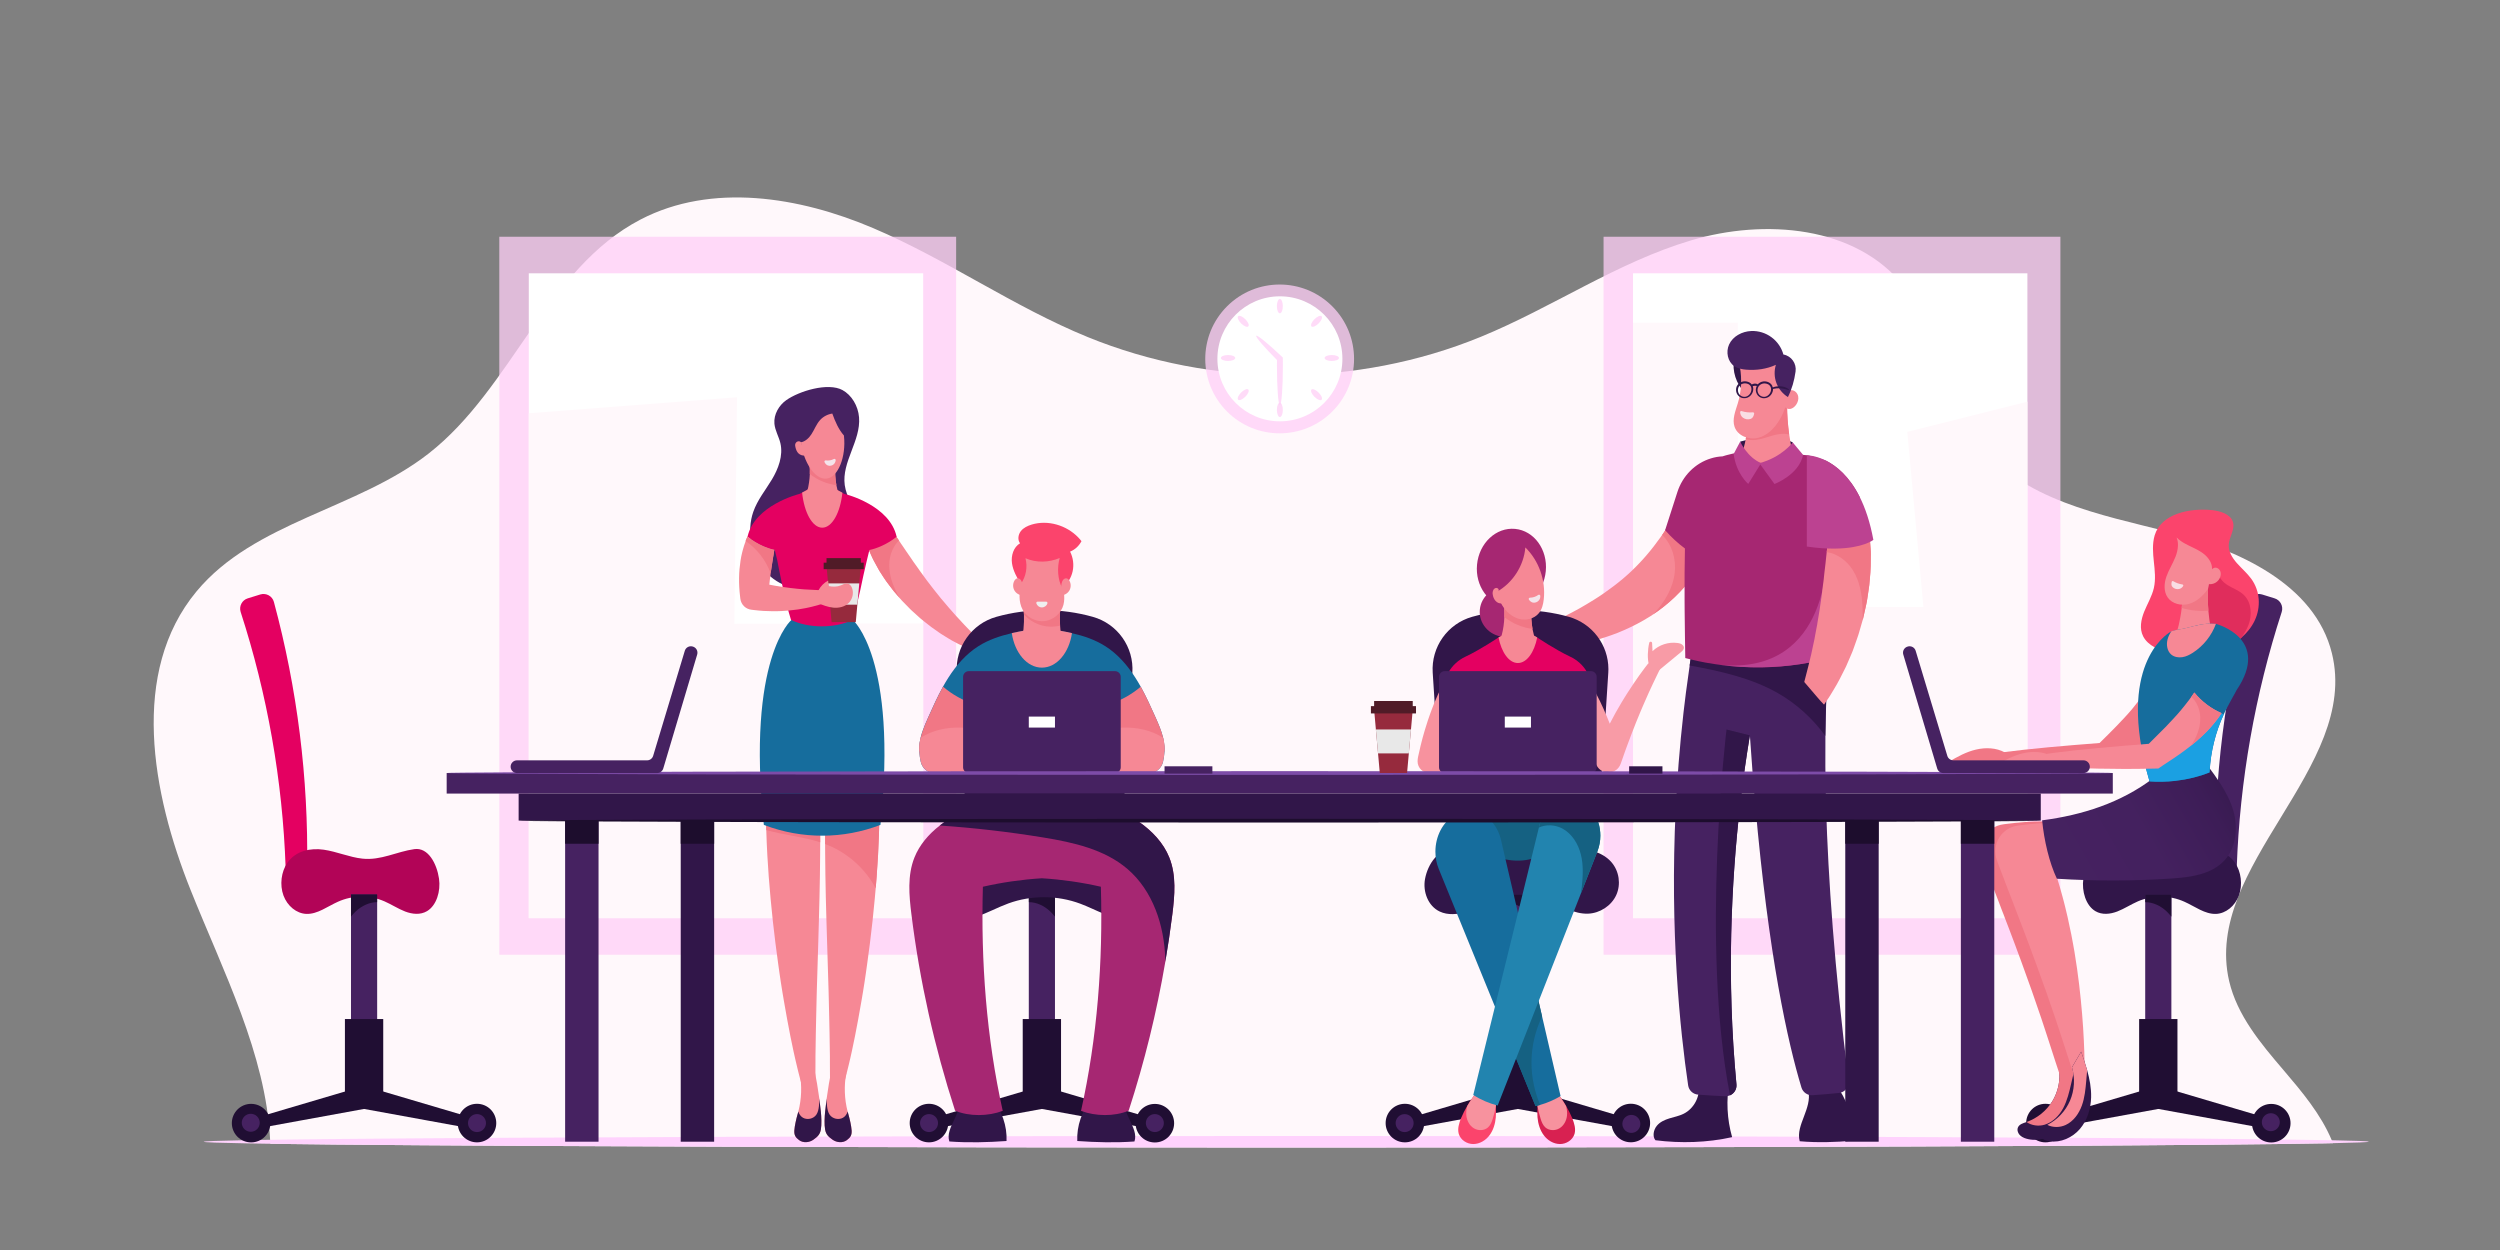 <?xml version="1.0" encoding="utf-8"?>
<!-- Generator: Adobe Illustrator 24.1.2, SVG Export Plug-In . SVG Version: 6.00 Build 0)  -->
<svg version="1.1" id="_x3C_Layer_x3E_" xmlns="http://www.w3.org/2000/svg" xmlns:xlink="http://www.w3.org/1999/xlink" x="0px"
	 y="0px" viewBox="0 0 4280 2140" style="enable-background:new 0 0 4280 2140;" xml:space="preserve">
<rect x="0" y="0" width="4280" height="2140" fill="#808080" stroke="none"/>
<style type="text/css">
	.st0{fill:#FFF8FB;}
	.st1{opacity:0.75;fill:#FFCFF6;enable-background:new    ;}
	.st2{fill:#FFFFFF;}
	.st3{fill:#FFD2FD;}
	.st4{opacity:0.75;}
	.st5{fill:#FFCFF6;}
	.st6{fill:#462261;}
	.st7{fill:#311649;}
	.st8{fill:#200E33;}
	.st9{fill:#FB446C;}
	.st10{fill:#E02D5C;}
	.st11{fill:#F17785;}
	.st12{fill:#F68895;}
	.st13{fill:url(#SVGID_1_);}
	.st14{fill:#166D9D;}
	.st15{fill:#F9DEE4;}
	.st16{fill:#1BA0E2;}
	.st17{fill:#E40061;}
	.st18{fill:#F4E4EB;}
	.st19{fill:#962A3D;}
	.st20{fill:#501B27;}
	.st21{fill:#E8E8E8;}
	.st22{fill:#A62772;}
	.st23{fill:#BC4291;}
	.st24{fill:#EFEFEF;}
	.st25{fill:#156182;}
	.st26{fill:#D82151;}
	.st27{fill:#F7929E;}
	.st28{fill:#2284AF;}
	.st29{fill:#F89BA6;}
	.st30{fill:#1D0D2D;}
	.st31{fill:#7D4CA8;}
	.st32{fill:#B20457;}
</style>
<g>
	<path class="st0" d="M3991.9,1952c0.7,1.7,1.4,3.4,2.1,5.1c-5.9,0.1-12.3,0.2-19.1,0.4c-1.1,0-2.2,0-3.3,0c-19,0.3-41,0.7-65.8,1
		c-16.3,0.2-33.9,0.4-52.6,0.6c-18.9,0.2-39.1,0.4-60.4,0.6c-7.6,0.1-15.3,0.1-23.2,0.2c-38.5,0.3-80.4,0.6-125.5,1
		c-29.2,0.2-59.7,0.4-91.4,0.6c-338,1.9-818.1,3.1-1350.6,3.1c-689.6,0-1291.3-2-1610.4-5c-4.7,0-9.4-0.1-14.1-0.1
		c-5.9,0-11.7-0.1-17.4-0.2c-8.2-0.1-16.1-0.2-23.9-0.3c-0.2,0-0.4,0-0.6,0c-15.6-0.2-30.2-0.3-43.9-0.5
		c-10.2-0.1-19.9-0.3-29.1-0.4c-0.1-2.3-0.2-4.6-0.3-6.9c-7.2-146.5-80.4-288.3-136.1-427.5c-66.6-166.4-104.3-373.3,10.1-511.2
		c99.1-119.4,275-140.5,397.3-236c143.2-111.8,201.7-316.8,362.9-400.7c121.8-63.4,272-39.1,398.4,14.8
		c126.4,53.8,240.1,134.6,367.3,186.5c213,86.9,460.1,86.8,672.9-0.5c122.2-50.1,233-127.3,359.6-165
		c126.5-37.7,282.4-25.1,364.6,78.3c62.2,78.1,68.2,189.5,128.7,269c73.9,97.2,206.6,121.8,324.9,151.8
		c118.3,30,250,89.2,279.2,207.7c48.3,196-221.7,364.7-175.9,561.3c13.7,58.7,54.1,106.8,93.3,152.6
		C3941,1869.1,3973.4,1907.7,3991.9,1952z"/>
	<g>
		<rect x="2745.3" y="405.3" class="st1" width="782.1" height="1229.2"/>
		<rect x="2795.7" y="467.9" class="st2" width="675.2" height="1103.9"/>
		<rect x="854.8" y="405.3" class="st1" width="782.1" height="1229.2"/>
		<rect x="905.3" y="467.9" class="st2" width="675.2" height="1103.9"/>
		<polygon class="st0" points="1580.4,1067.2 1580.4,1571.8 905.3,1571.8 905.3,707.5 1261.8,680.1 1257.2,1067.9 		"/>
		<polygon class="st0" points="3470.9,687.6 3470.9,1571.8 2795.7,1571.8 2795.7,552.5 2975.2,552.5 2975.2,1039.3 3292.9,1039.3 
			3265.3,739.4 		"/>
	</g>
	<g>
		<path class="st3" d="M4055.3,1954.6c0,0.9-21.3,1.7-61.4,2.5c-5.9,0.1-12.3,0.2-19.1,0.4c-1.1,0-2.2,0-3.3,0
			c-19,0.3-41,0.7-65.8,1c-16.3,0.2-33.9,0.4-52.6,0.6c-18.9,0.2-39.1,0.4-60.4,0.6c-7.6,0.1-15.3,0.1-23.2,0.2
			c-38.5,0.3-80.4,0.6-125.5,1c-29.2,0.2-59.7,0.4-91.4,0.6c-338,1.9-818.1,3.1-1350.6,3.1c-689.6,0-1291.3-2-1610.4-5
			c-4.7,0-9.4-0.1-14.1-0.1c-5.9,0-11.7-0.1-17.4-0.2c-8.2-0.1-16.1-0.2-23.9-0.3c-0.2,0-0.4,0-0.6,0c-15.6-0.2-30.2-0.3-43.9-0.5
			c-10.2-0.1-19.9-0.3-29.1-0.4c-3,0-5.9-0.1-8.7-0.1c-10.5-0.2-20.3-0.3-29.3-0.5c-49.4-0.9-75.9-1.8-75.9-2.8
			c0-0.9,24.5-1.8,70.4-2.7c8.9-0.2,18.5-0.3,28.9-0.5c4.6-0.1,9.4-0.1,14.3-0.2c7.5-0.1,15.3-0.2,23.5-0.3
			c13.1-0.2,27.1-0.4,41.9-0.5c4.2,0,8.5-0.1,12.8-0.1c4.5-0.1,9-0.1,13.6-0.2c8-0.1,16.3-0.2,24.7-0.2c2.3,0,4.6,0,6.9-0.1
			c317.6-3,922.4-5.1,1616.3-5.1c537,0,1020.6,1.2,1359.1,3.2c30,0.2,58.8,0.3,86.5,0.5c43.9,0.3,84.7,0.6,122.2,0.9
			c6.7,0,13.3,0.1,19.8,0.2c24.6,0.2,47.6,0.4,69.1,0.7c17.1,0.2,33.1,0.3,48.1,0.5c25.2,0.3,47.5,0.7,66.5,1c0.7,0,1.4,0,2.1,0
			c5.8,0.1,11.2,0.2,16.4,0.3C4033.3,1952.9,4055.3,1953.7,4055.3,1954.6z"/>
	</g>
	<g>
		
			<ellipse transform="matrix(0.707 -0.707 0.707 0.707 207.361 1729.286)" class="st1" cx="2191.1" cy="614.3" rx="127.4" ry="127.4"/>
		<ellipse class="st2" cx="2191.2" cy="614.3" rx="107" ry="107"/>
		<g class="st4">
			<g>
				<path class="st5" d="M2191.1,536.4c-2.8,0-5.1-5.5-5.1-12.3s2.3-12.3,5.1-12.3s5.1,5.5,5.1,12.3
					C2196.2,530.9,2194,536.4,2191.1,536.4z"/>
			</g>
			<g>
				<path class="st5" d="M2191.1,714c-2.8,0-5.1-5.5-5.1-12.3s2.3-12.3,5.1-12.3s5.1,5.5,5.1,12.3C2196.2,708.5,2194,714,2191.1,714
					z"/>
			</g>
		</g>
		<g class="st4">
			<g>
				<path class="st5" d="M2114.7,612.9c0,2.8-5.5,5.1-12.3,5.1s-12.3-2.3-12.3-5.1s5.5-5.1,12.3-5.1S2114.7,610,2114.7,612.9z"/>
			</g>
			<g>
				<path class="st5" d="M2292.3,612.9c0,2.8-5.5,5.1-12.3,5.1s-12.3-2.3-12.3-5.1s5.5-5.1,12.3-5.1
					C2286.7,607.8,2292.3,610,2292.3,612.9z"/>
			</g>
		</g>
		<g class="st4">
			<g>
				<path class="st5" d="M2137.1,558.8c-2,2-7.5-0.3-12.3-5.1s-7.1-10.3-5.1-12.3s7.5,0.3,12.3,5.1S2139.1,556.8,2137.1,558.8z"/>
			</g>
			<g>
				<path class="st5" d="M2262.6,684.4c-2,2-7.5-0.3-12.3-5.1s-7.1-10.3-5.1-12.3s7.5,0.3,12.3,5.1
					C2262.3,676.8,2264.6,682.4,2262.6,684.4z"/>
			</g>
		</g>
		<g class="st4">
			<g>
				<path class="st5" d="M2137.1,666.9c2,2-0.3,7.5-5.1,12.3s-10.3,7.1-12.3,5.1s0.3-7.5,5.1-12.3S2135.1,664.9,2137.1,666.9z"/>
			</g>
			<g>
				<path class="st5" d="M2262.6,541.4c2,2-0.3,7.5-5.1,12.3s-10.3,7.1-12.3,5.1s0.3-7.5,5.1-12.3S2260.6,539.4,2262.6,541.4z"/>
			</g>
		</g>
		<path class="st1" d="M2196.2,614.3v-2.2l-1.5-1.4c-23.3-22.1-42.3-37.7-44-35.9s13.6,19.6,35.5,41.6c0,3.1-0.1,6.2-0.1,9.4
			c0,37.6,2.3,68.1,5.1,68.1s5.1-30.5,5.1-68.1C2196.2,621.8,2196.2,618,2196.2,614.3z"/>
	</g>
</g>
<g>
	<path class="st6" d="M3792.5,1485.2c-2.3-152.7,16.8-306.2,56.9-454.7c2.7-10.1,13.3-15.8,23.2-12.8l21.6,6.7
		c9.8,3,15.2,13.5,12.1,23.3c-45.7,140.9-71.8,288.7-77,437.7c-0.3,9.9-8.5,17.8-18.4,17.8l0,0
		C3800.9,1503.3,3792.7,1495.3,3792.5,1485.2z"/>
	<path class="st7" d="M3566.7,1504.3c-3.1,21.4,4.3,46,20.6,55.6c11.5,6.8,25.3,5.2,37.4,0.6c12.2-4.7,23.4-12.2,35.4-17.4
		c25.5-11,54.3-10.7,79.7,0.7c17.9,8,35,21.5,54,20.8c16.7-0.6,32.5-13.4,39.2-31.5c6.7-18.2,3.9-40.9-6.8-56.2
		c-14.6-20.7-39.9-25.4-62.2-22.2c-22.3,3.2-43.8,12.9-66.2,15.3c-31.6,3.4-58.4-12-88.9-16.3
		C3585.2,1450.3,3570.4,1478.8,3566.7,1504.3z"/>
	<polygon class="st8" points="3893.8,1917.8 3893.8,1934.8 3695,1898.5 3496.1,1934.8 3496.1,1917.8 3695,1859 	"/>
	<rect x="3672.6" y="1531.3" class="st6" width="44.8" height="333.2"/>
	<path class="st8" d="M3717.4,1531.3v38c-2.6-3.3-5.4-6.3-8.4-9.2c-9.8-9.2-23.1-15.6-36.3-15.6v-13.2L3717.4,1531.3L3717.4,1531.3z
		"/>
	<rect x="3662.2" y="1744.6" class="st8" width="65.6" height="153.9"/>
	<g>
		<ellipse class="st8" cx="3888.4" cy="1922.9" rx="33" ry="33"/>
		
			<ellipse transform="matrix(0.973 -0.23 0.23 0.973 -337.725 944.995)" class="st6" cx="3888.2" cy="1922.4" rx="15.4" ry="15.4"/>
	</g>
	<g>
		<ellipse class="st8" cx="3501.8" cy="1922.7" rx="33" ry="33"/>
		
			<ellipse transform="matrix(0.993 -0.122 0.122 0.993 -208.702 442.321)" class="st6" cx="3501.7" cy="1922.6" rx="15.4" ry="15.4"/>
	</g>
</g>
<g>
	<path class="st9" d="M3860.1,1062.3c-5.3,11.3-13.5,21.5-23.5,30c-6.6,5.6-14.1,10.6-22.1,14.6c-4.4,2.2-9,4.2-13.7,5.9
		c-26.1,9.5-55.7,10.7-83.3,5.2c-19.7-3.9-40.2-12.4-48.4-28.6c-6.7-13.1-3.7-28.5,1.7-42.1c5.5-13.6,13.4-26.5,16.6-40.6
		c3.4-14.8,1.6-30.1,0-45.1s-2.9-30.4,1.4-45.1c11-36.9,59.7-47.1,98-43.2c14.7,1.5,31.2,7,35.7,19.4c4.7,13-6.1,26.2-6.9,39.8
		c-0.7,11.5,5.9,22.4,13.9,31.5s17.6,17.2,24.6,26.8C3869.4,1011.8,3870.9,1039.4,3860.1,1062.3z"/>
	<path class="st10" d="M3849.3,1070.3c-3.1,8-7.5,15.2-12.7,22c-6.6,5.6-14.1,10.6-22.1,14.6c-4-7.2-12.1-12.3-20.2-15.3
		c-10.7-4-22.4-5.8-31.9-12.3c-12.4-8.5-18.7-24.2-17.8-39.1c0.9-15,8.4-29,18.7-39.9c10.3-10.8,20.8-17.1,34.3-23.5
		c-0.9,10.6,7.6,19.8,16.7,25.3c9.1,5.5,19.6,9.1,27.2,16.5C3854.8,1031.5,3856,1053.1,3849.3,1070.3z"/>
	<path class="st11" d="M3740.1,1124.1c-0.5-1.7-1-3.3-1.7-4.7c-0.6-1.5-1.3-2.8-2-4.1c-0.7-1.2-1.4-2.4-2.1-3.4
		c-0.8-1-1.5-1.9-2.3-2.7c-3.1-3.1-6.3-4.4-9.4-4.1c-3.1,0.3-6.1,2.3-8.7,5.3c-0.7,0.8-1.3,1.6-1.9,2.5c-0.7,0.9-1.4,1.8-2,2.9
		c-0.7,1-1.3,2.1-1.9,3.2c-0.6,1.1-1.3,2.3-2,3.5c-2.6,4.9-5.3,10.7-8.5,17.1c-3.1,6.4-6.7,13.6-11,21.4s-9.2,16.2-15.2,24.9
		c-1.5,2.2-3,4.4-4.6,6.6c-0.8,1.1-1.6,2.2-2.4,3.4c-0.9,1.1-1.7,2.3-2.6,3.4c-3.5,4.6-7.3,9.4-11.3,14.2c-2,2.4-4.1,4.8-6.3,7.3
		c-2.2,2.4-4.4,5-6.7,7.4c-4.6,5-9.4,10.1-14.5,15.3c-8.9,9.2-18.5,18.7-28.5,28.5c-31.2,2.4-61.1,4.9-88.3,7.4
		c-28.3,2.7-53.8,5.4-75.2,8.2c-21.4,2.8-38.7,5.5-50.6,8.1c-11.9,2.6-18.4,4.9-18.3,7.1c0.1,2.1,6.8,3.8,18.9,5.2
		c12.1,1.4,29.5,2.7,51,3.8c21.5,1.1,47.1,2.1,75.5,2.7s59.8,0.8,92.7,0c1.6,0,3.2-0.1,4.8-0.1l5.8-0.1l6.7-4.6l0,0
		c13.6-8.8,27-17.7,39.7-27.2c6.4-4.8,12.5-9.7,18.5-14.8c3-2.5,5.9-5.2,8.7-7.7c2.8-2.7,5.6-5.3,8.3-8
		c10.7-10.8,20.1-22.5,27.7-34.5c7.5-12,13.1-24.1,16.9-35.8c3.8-11.6,5.6-22.8,5.9-32.6C3743.4,1139.5,3742.3,1130.9,3740.1,1124.1
		z"/>
	<path class="st11" d="M3432.4,1288.2c-14.9-8.2-33.1-8.8-49.6-4.9s-31.7,12.1-46.3,20.9c23.6,7.1,48.9,9.1,73.1,4.5
		c5.1-1,10.1-2.2,14.6-4.8C3428.6,1301.3,3431.3,1293.2,3432.4,1288.2z"/>
	<path class="st7" d="M3550.2,1884.8c-3.2,19.3-11.9,38.1-26.6,51c-14.7,12.9-35.8,19.1-54.5,13.6c-4.4-1.3-8.8-3.3-11.8-6.8
		s-4.4-8.6-2.4-12.8c2.4-5.1,8.6-6.9,14-8.7c0.2-0.1,0.4-0.1,0.6-0.2c18.2-6.3,34.1-19.1,44.2-35.6c10.1-16.6,14.2-36.9,11.3-56.1
		c6-7.7,13.2-16.6,19.2-24.3c2.2,10.8,4.3,21.8,5.8,32.8C3552,1853.5,3552.8,1869.2,3550.2,1884.8z"/>
	<path class="st11" d="M3549.9,1837.8c-1.3,5.7-2.6,11.5-4,17.2c-3.3,14.3-6.7,28.8-13.5,41.8c-6.9,13-17.9,24.5-32,28.7
		c-10.3,3.1-22.3,1.5-31-4.6c18.2-6.3,34.1-19.1,44.2-35.6c10.1-16.6,14.2-36.9,11.3-56.1c6-7.7,13.2-16.6,19.2-24.3
		C3546.2,1815.8,3548.4,1826.8,3549.9,1837.8z"/>
	<path class="st11" d="M3596.9,1448.1c-0.3-7.8-4.7-15.2-12.7-21.5c-8-6.2-19.4-11.3-33.9-14.8c-14.4-3.5-31.9-5.4-51.6-5.5
		c-19.8-0.2-42,1.4-66,4.5l-2.8,0.4c-28.2,3.6-45.7,32.4-36.1,59.1l0,0c1.6,4.5,3.3,9.1,5.1,13.8c1.7,4.7,3.6,9.3,5.4,14.1
		c1.8,4.8,3.6,9.6,5.5,14.5s3.8,9.9,5.7,14.9s3.9,10.1,5.9,15.2s3.9,10.3,5.9,15.6c1,2.6,2,5.2,3.1,7.9c1,2.6,2,5.3,3,8
		c2,5.3,4.1,10.7,6.2,16.1c3.5,9.3,7,18.5,10.4,27.6c1.7,4.6,3.4,9.1,5,13.6c1.7,4.5,3.4,8.9,5,13.4c6.5,17.7,12.7,34.9,18.5,51.4
		s11.2,32.2,16.2,47c2.5,7.4,4.9,14.6,7.1,21.5c2.2,6.9,4.4,13.5,6.5,19.9c4.1,12.7,7.8,24.2,11.1,34.3c3.2,10.1,6.2,18.9,8.6,26
		c5,14.3,8.6,22.1,11.2,21.7c2.5-0.4,3.8-8.9,4.5-24.1c0.3-7.6,0.3-16.9,0.2-27.7c0-5.4-0.2-11.1-0.4-17.2s-0.4-12.6-0.8-19.3
		c-0.4-6.8-0.8-13.9-1.2-21.3c-0.5-7.4-1.1-15.1-1.7-23c-1.3-15.9-3-32.9-5.1-50.8s-4.8-36.6-8-56c-0.8-4.9-1.7-9.7-2.6-14.6
		c-0.9-4.9-1.8-9.9-2.8-14.8c-2-10-4.1-20-6.4-30.2c-1.4-5.9-2.8-11.8-4.2-17.6c-0.7-2.9-1.4-5.8-2.2-8.7c-0.8-2.9-1.5-5.7-2.3-8.6
		c-1.6-5.7-3.1-11.3-4.7-16.9c-1.7-5.6-3.3-11-5-16.5c-0.2-0.5-0.3-1.1-0.5-1.6c2-0.1,3.9-0.3,5.8-0.4c19.7-1.7,36.9-4.9,51.1-9.4
		c14.1-4.6,25.2-10.5,32.7-17.3C3593.4,1463.7,3597.2,1455.9,3596.9,1448.1z"/>
	<path class="st12" d="M3621.7,1450.3c-0.3-7.8-4.7-15.2-12.7-21.5c-8-6.2-19.4-11.3-33.9-14.8c-14.4-3.5-31.9-5.4-51.6-5.5
		c-19.8-0.2-42,1.4-66,4.5l-2.8,0.4c-28.2,3.6-45.7,32.4-36.1,59.1l0,0c1.6,4.5,3.3,9.1,5.1,13.8c1.7,4.7,3.6,9.3,5.4,14.1
		c1.8,4.8,3.6,9.6,5.5,14.5s3.8,9.9,5.7,14.9s3.9,10.1,5.9,15.2s3.9,10.3,5.9,15.6c1,2.6,2,5.2,3.1,7.9c1,2.6,2,5.3,3,8
		c2,5.3,4.1,10.7,6.2,16.1c3.5,9.3,7,18.5,10.4,27.6c1.7,4.6,3.4,9.1,5,13.6c1.7,4.5,3.4,8.9,5,13.4c6.5,17.7,12.7,34.9,18.5,51.4
		s11.2,32.2,16.2,47c2.5,7.4,4.9,14.6,7.1,21.5c2.2,6.9,4.4,13.5,6.5,19.9c4.1,12.7,7.8,24.2,11.1,34.3c3.2,10.1,6.2,18.9,8.6,26
		c5,14.3,8.6,22.1,11.2,21.7c2.5-0.4,3.8-8.9,4.5-24.1c0.3-7.6,0.3-16.9,0.2-27.7c0-5.4-0.2-11.1-0.4-17.2s-0.4-12.6-0.8-19.3
		c-0.4-6.8-0.8-13.9-1.2-21.3c-0.5-7.4-1.1-15.1-1.7-23c-1.3-15.9-3-32.9-5.1-50.8s-4.8-36.6-8-56c-0.8-4.9-1.7-9.7-2.6-14.6
		c-0.9-4.9-1.8-9.9-2.8-14.9c-2-10-4.1-20-6.4-30.2c-1.4-5.9-2.8-11.8-4.2-17.6c-0.7-2.9-1.4-5.8-2.2-8.7c-0.8-2.9-1.5-5.7-2.3-8.6
		c-1.6-5.7-3.1-11.3-4.7-16.9c-1.7-5.6-3.3-11-5-16.5c-0.2-0.5-0.3-1.1-0.5-1.6c2-0.1,3.9-0.3,5.8-0.4c19.7-1.7,36.9-4.9,51.1-9.4
		c14.1-4.6,25.2-10.5,32.7-17.3C3618.2,1465.9,3622,1458.2,3621.7,1450.3z"/>
	
		<linearGradient id="SVGID_1_" gradientUnits="userSpaceOnUse" x1="3825.28" y1="798.406" x2="3487.113" y2="604.848" gradientTransform="matrix(1 0 0 -1 0 2140)">
		<stop  offset="0" style="stop-color:#371A4F"/>
		<stop  offset="0.151" style="stop-color:#3D1D57"/>
		<stop  offset="0.454" style="stop-color:#44215F"/>
		<stop  offset="1" style="stop-color:#462261"/>
	</linearGradient>
	<path class="st13" d="M3808.6,1472.7c-7.6,8.3-16.7,14.4-26.9,18.8c-19.4,8.5-42.2,11-63.6,12.5c-65.5,4.4-131.2,4.5-196.7,0.4
		c-13.1-27.7-21.9-65.4-25.3-100c68.7-8.9,134.7-30,190-71.9c29.3,3.8,68.4-5.9,93.7-21.3c7.3,9.7,14.6,19.6,21.2,29.8
		c9.6,14.9,17.8,30.5,22.6,47.5C3831.6,1417.1,3828.6,1450.7,3808.6,1472.7z"/>
	<path class="st12" d="M3789.3,1093.7c-8.9,9.7-19.4,16.6-32.4,18.8c-13,2.1-26.7-0.2-38.2-6.5c4.7-11.8,8.4-23.8,11.3-36
		c1-4.1,1.8-8.3,2.6-12.5c1-5.5,1.9-11.1,2.5-16.8c0.4-3.4,0.7-6.9,1-10.3c0.1-1.1,0.2-2.1,0.2-3.2c0.4-6.5,0.6-13,0.6-19.5
		c12.7-14.4,29.7-23.8,46.8-32.4c-1.8,10.6-3,21.3-3.6,32l0,0c-0.3,5.7-0.4,11.5-0.4,17.2c0.1,7,0.4,14,1,21
		c0.4,4.7,0.9,9.4,1.6,14.2c0,0.1,0,0.1,0,0.2C3783.9,1071.3,3786.3,1082.6,3789.3,1093.7z"/>
	<path class="st14" d="M3829,1181.5c-0.5,1-1.1,2.1-1.6,3.1c-4.8,8.8-9.8,17.5-14.4,26.4c-0.5,0.9-0.9,1.8-1.4,2.7c-1.5,3-3,6-4.4,9
		c-14.4,31-22.5,64.4-24.3,97.6c-0.1,0.7-0.1,1.4-0.1,2.1c-17.5,7-37.3,12-58.4,14.4c-15.3,1.8-30.2,2-44.4,1
		c-3.6-12.4-6.7-24.3-9.3-35.6c-0.4-1.9-0.8-3.8-1.2-5.6c-37.2-173,47.9-215.8,47.9-215.8l0,0l0,0c4.4-1.4,9-2.5,13.6-3.2
		c16.8-2.6,30.7-8.6,47.6-9.7c5-0.3,10.1-0.2,15.1,0.2h0.1C3796.3,1068.7,3888.1,1094.2,3829,1181.5z"/>
	<path class="st12" d="M3793.7,1068c-7.4,20.1-21.4,37.8-39.4,49.4c-5.6,3.6-11.6,6.7-18.2,7.7c-6.6,1-13.7-0.2-18.8-4.4
		c-7.2-6-8.8-16.8-6.5-25.9c1.3-5.1,3.7-9.7,6.5-14.1c4.4-1.4,9-2.5,13.6-3.2c16.8-2.6,30.7-8.6,47.6-9.6
		C3783.6,1067.5,3788.7,1067.5,3793.7,1068z"/>
	<path class="st11" d="M3779.8,1024.5c0.1,7,0.4,14,1,21c-15.4,1.3-31-0.3-45.8-4.7c0.4-3.4,0.7-6.9,1-10.3c0.1-1.1,0.2-2.1,0.2-3.2
		c0.4-6.5,0.6-13,0.6-19.5c12.7-14.4,29.7-23.8,46.8-32.4c-1.8,10.6-3,21.3-3.6,32l0,0C3779.8,1013,3779.7,1018.8,3779.8,1024.5z"/>
	<path class="st12" d="M3784.2,990.6c-1.2,4.1-2.5,8.3-3.3,12.6c-0.3,1.6-0.6,3.2-0.7,4.8c-0.5,0.7-0.9,1.3-1.4,1.9
		c-8,10.8-18.5,20.4-31.5,24c-12.9,3.6-28.5,0-36.2-11c-7.1-10.2-6.3-24.1-2.2-35.8s11-22.3,15.5-33.8c2.3-5.8,3.9-12.2,4.2-18.4
		c0.3-5.1-0.4-10.2-2.3-14.8c4.2,4.3,9.4,7.8,14.7,10.7c9.1,5,19,8.7,27.6,14.4c8.7,5.7,16.4,14.1,18.1,24.3
		C3787.9,976.5,3786.2,983.7,3784.2,990.6z"/>
	<path class="st15" d="M3720.6,995c4.8,2.9,10.1,4.8,15.7,5.6c1.2,0.2,1.9,1.5,1.3,2.6c-1.6,2.6-3.9,4.6-7.1,5.2
		c-4,0.8-8.4-0.5-11.2-3.5c-2.3-2.3-2-5.6-1.3-8.8C3718.3,994.9,3719.6,994.4,3720.6,995z"/>
	<path class="st12" d="M3785.7,977.4c0.6-3.4,4.1-5.8,7.5-5.6s6.5,2.7,7.8,5.8c1.4,3.1,1.2,6.8,0.1,10c-1.4,4.2-4.4,7.9-8.3,10.1
		c-3.9,2.2-8.5,3-12.9,2.1C3781.7,992.4,3784.5,984.9,3785.7,977.4z"/>
	<path class="st7" d="M3580,1878.7c-0.5,19.5-6.6,39.4-19.3,54.2c-12.8,14.8-32.8,23.8-52.1,21c-4.5-0.7-9.1-2-12.6-5.1
		c-3.5-3-5.5-8-4.1-12.3c1.7-5.4,7.6-8,12.6-10.5c0.2-0.1,0.3-0.2,0.5-0.3c17.2-8.8,31.2-23.6,38.8-41.3c7.7-17.9,9-38.5,3.4-57.2
		c4.8-8.5,10.8-18.2,15.7-26.7c3.6,10.4,7.3,21,10.3,31.7C3577.5,1847.4,3580.4,1862.9,3580,1878.7z"/>
	<path class="st12" d="M3573.2,1832.2c-0.5,5.9-1,11.7-1.5,17.6c-1.3,14.7-2.6,29.5-7.7,43.3c-5.1,13.8-14.3,26.7-27.7,32.9
		c-9.8,4.5-21.9,4.6-31.3-0.2c17.2-8.8,31.2-23.6,38.8-41.3c7.7-17.9,9-38.5,3.4-57.2c4.8-8.5,10.8-18.2,15.7-26.7
		C3566.6,1810.9,3570.2,1821.5,3573.2,1832.2z"/>
	<path class="st16" d="M3807.2,1222.7c-14.4,31-22.5,64.4-24.3,97.6c-0.1,0.7-0.1,1.4-0.1,2.1c-17.5,7-37.3,12-58.4,14.4
		c-15.3,1.8-30.2,2-44.4,1c-3.6-12.4-6.7-24.3-9.3-35.6c0.4-0.6,0.8-1.3,1.3-1.9c7.3-9.7,19.7-13.9,31-18.2
		c36-13.8,69.6-34.4,97.2-61.4C3802.5,1221.3,3804.8,1222,3807.2,1222.7z"/>
	<path class="st12" d="M3803.3,1220.9c-7.4,11.3-16.2,22.2-26.3,32.4c-2.7,2.8-5.5,5.4-8.3,8s-5.7,5.2-8.7,7.8
		c-2.9,2.5-5.8,4.9-8.8,7.3c-3.2,2.5-6.4,5.1-9.7,7.5c-12.7,9.5-26.1,18.4-39.7,27.2l0,0l-6.7,4.6l-5.8,0.1c-1.6,0-3.2,0.1-4.9,0.1
		c-32.9,0.8-64.2,0.6-92.7,0s-54-1.6-75.5-2.7s-38.9-2.4-51-3.8s-18.8-3.1-18.9-5.2c-0.1-2.1,6.4-4.5,18.3-7.1s29.2-5.3,50.6-8.1
		c21.4-2.8,46.9-5.5,75.2-8.2c27.3-2.6,57.1-5,88.3-7.4c10-9.9,19.6-19.4,28.5-28.5c5.1-5.2,9.9-10.3,14.5-15.4
		c2.3-2.5,4.5-5,6.7-7.4c2.1-2.5,4.3-4.9,6.2-7.3c4.1-4.8,7.8-9.6,11.3-14.2c0.9-1.1,1.7-2.3,2.6-3.4c0.8-1.1,1.6-2.3,2.4-3.4
		c0.2-0.3,0.4-0.5,0.6-0.8c1.4-2,2.7-3.9,4.1-5.9c0.3-0.5,0.7-1,1-1.5C3769.1,1200.9,3785.3,1213.2,3803.3,1220.9z"/>
	<path class="st11" d="M3803.3,1220.9c-7.4,11.3-16.2,22.2-26.3,32.4c-2.7,2.8-5.5,5.4-8.3,8s-5.7,5.2-8.7,7.8
		c-2.9,2.5-5.8,4.9-8.8,7.3c1.4-2.1,2.7-4.2,3.9-6.4c7.4-12.9,12.4-27.6,11.7-42.4c-0.5-12.9-5.7-25.9-15.1-34.6
		c1.4-2,2.7-3.9,4.1-5.9c0.3-0.5,0.7-1,1-1.5C3769.1,1200.9,3785.3,1213.2,3803.3,1220.9z"/>
	<path class="st12" d="M3512.7,1294.6c-14.9-8.2-33.1-8.8-49.6-4.9s-31.7,12.1-46.3,20.9c23.6,7.1,48.9,9.1,73.1,4.5
		c5.1-1,10.1-2.2,14.6-4.8C3508.9,1307.8,3511.5,1299.7,3512.7,1294.6z"/>
</g>
<g>
	<g>
		<path class="st12" d="M1689.7,1116.6c-1.3,2.3-6.5,2-15-0.3c-2.1-0.6-4.5-1.3-7-2.1c-2.5-0.9-5.1-1.9-8-3.1
			c-5.7-2.4-12.2-5.1-19-8.7c-3.4-1.8-7-3.7-10.8-5.7c-1.9-1-3.7-2.1-5.6-3.3c-1.9-1.1-3.8-2.3-5.7-3.5c-1.9-1.2-3.9-2.4-5.9-3.7
			c-1-0.6-2-1.3-3-1.9c-1-0.7-2-1.4-3-2.1c-4-2.8-8.1-5.7-12.3-8.7c-2.1-1.5-4.1-3.1-6.2-4.8c-2.1-1.6-4.1-3.3-6.3-5
			c-2.1-1.7-4.2-3.4-6.4-5.2c-2.1-1.8-4.1-3.7-6.2-5.6s-4.2-3.8-6.3-5.7c-1.1-1-2.1-1.9-3.2-2.9c-1-1-2-2-3.1-3.1
			c-4.1-4.1-8.2-8.4-12.4-12.7c-1.3-1.5-2.6-3-3.9-4.4c-2.6-3-5.2-6-7.7-9c-0.9-1.1-1.9-2.2-2.8-3.3s-1.8-2.3-2.6-3.4
			c-1.7-2.3-3.5-4.6-5.2-6.8c-1.7-2.3-3.4-4.5-5-6.7c-1.5-2.3-3.1-4.6-4.6-6.8c-1.5-2.3-2.9-4.5-4.4-6.8c-1.4-2.2-2.9-4.4-4.1-6.7
			c-2.6-4.5-5-8.9-7.3-13.3c-0.6-1.1-1.1-2.2-1.7-3.2c-0.5-1.1-1-2.2-1.6-3.3c-1-2.2-2-4.3-2.9-6.4c-0.9-2.1-1.8-4.2-2.7-6.2
			c-0.9-2.1-1.8-4-2.4-6.1c-1.5-4.1-2.8-8-3.9-11.7c-2.5-7.5-3.8-14.6-4.8-20.8c-0.5-3.1-0.9-6.1-1-8.8c-0.1-2.8-0.1-5.4,0.1-7.7
			c0.6-9.4,3.3-15.3,8-17c4.6-1.7,10.7,0.9,17.4,6.9c1.7,1.5,3.4,3.2,5.1,5.1c1.8,1.9,3.7,3.9,5.6,6.2c3.8,4.5,7.6,9.8,12,15.5
			c2.1,2.9,4.3,5.9,6.4,9.1c1,1.6,2.3,3.2,3.4,4.8c1.2,1.6,2.3,3.3,3.5,5c0.6,0.8,1.1,1.7,1.7,2.5c0.6,0.9,1.2,1.8,1.8,2.7
			c0.6,0.9,1.2,1.8,1.8,2.7c0.6,0.9,1.3,1.8,1.9,2.7c2.5,3.6,5,7.3,7.6,11.2c1.2,1.9,2.6,3.8,4,5.8c1.3,1.9,2.7,3.9,4.1,5.9
			s2.7,4,4.1,6.1c1.4,2,2.9,4,4.4,6.1c1.4,2.1,2.9,4.1,4.4,6.2c0.7,1.1,1.5,2.1,2.2,3.2c0.7,1,1.5,2.1,2.3,3.1
			c3.1,4.2,6.2,8.4,9.3,12.8c3.3,4.2,6.5,8.4,9.7,12.6c0.8,1,1.6,2.1,2.4,3.1s1.6,2,2.4,3c1.6,2,3.2,4,4.8,6c1.6,2,3.1,4,4.7,5.9
			s3.2,3.8,4.8,5.6c1.6,1.9,3.1,3.7,4.7,5.6c1.6,1.8,3,3.7,4.6,5.4c3.1,3.5,6.2,6.9,9.1,10.3c0.7,0.8,1.5,1.7,2.2,2.5
			s1.5,1.6,2.2,2.4c1.5,1.6,2.9,3.2,4.4,4.7c1.4,1.6,2.8,3.1,4.2,4.6c1.4,1.5,2.7,3,4.1,4.4c2.8,2.8,5.4,5.5,7.9,8.2
			c4.9,5.4,9.7,9.9,13.8,14.2c2,2.1,3.9,4.2,5.6,6c1.8,1.8,3.3,3.5,4.8,5.1C1688.4,1109.8,1691,1114.4,1689.7,1116.6z"/>
	</g>
	<path class="st11" d="M1540.5,1024.2c-2.6-3-5.2-6-7.7-9c-0.9-1.1-1.9-2.2-2.8-3.3s-1.8-2.3-2.6-3.4c-1.7-2.3-3.5-4.6-5.2-6.8
		c-1.7-2.3-3.4-4.5-5-6.7c-1.5-2.3-3.1-4.6-4.6-6.8c-1.5-2.3-2.9-4.5-4.4-6.8c-1.4-2.2-2.9-4.4-4.1-6.7c-2.6-4.5-5-8.9-7.3-13.3
		c-0.6-1.1-1.1-2.2-1.7-3.2c-0.5-1.1-1-2.2-1.6-3.3c-1-2.2-2-4.3-2.9-6.4c-0.9-2.1-1.8-4.2-2.7-6.2c-0.9-2.1-1.8-4-2.4-6.1
		c-1.5-4.1-2.8-8-3.9-11.7c-2.5-7.5-3.8-14.6-4.8-20.8c-0.5-3.1-0.9-6.1-1-8.8c-0.1-2.8-0.1-5.4,0.1-7.7c0.6-9.4,3.3-15.3,8-17
		c4.6-1.7,10.7,0.9,17.4,6.9c1.7,1.5,3.4,3.2,5.1,5.1c1.8,1.9,3.7,3.9,5.6,6.2c3.8,4.5,7.6,9.8,12,15.5c2.1,2.9,4.3,5.9,6.4,9.1
		c1,1.6,2.3,3.2,3.4,4.8c1.2,1.6,2.3,3.3,3.5,5c0.6,0.8,1.1,1.7,1.7,2.5c-9.5,9.4-15.1,22.8-16.3,36.3c-1.5,16.5,3,33.1,10.1,48
		C1535,1014.6,1537.7,1019.4,1540.5,1024.2z"/>
	<path class="st6" d="M1345.9,685.2c-12.1,8.6-21.5,24-20.1,40.2c1.1,11.7,7.5,21.9,10.2,33.2c5.1,21.4-3.5,44-14.5,62.3
		s-24.7,34.8-31.9,55.4c-11.4,32.7-3.6,72.3,17.3,98.2c20.8,25.9,53.2,37.9,83.7,34c24.7-3.2,48.8-16.9,64.2-39.3
		c15.4-22.4,21.4-53.7,13.3-80.7c-6-20-19-37.1-21.9-58c-5.4-39.8,27.7-75.9,24.5-116c-1.6-19.8-12.8-38.2-28.4-46.7
		C1417.7,654.4,1368.3,669.3,1345.9,685.2z"/>
	<g>
		<path class="st12" d="M1404.2,1442c0,6.5,0,13.1-0.1,19.8c-0.1,11.9-0.2,24.1-0.4,36.5c-0.2,12.3-0.4,24.9-0.7,37.5
			c-0.3,12.7-0.6,25.2-1,37.6c-0.4,12.3-0.7,24.5-1,36.5c-0.7,23.9-1.4,47-2.1,69c-0.2,5.5-0.3,10.9-0.5,16.3
			c-0.1,5.4-0.3,10.6-0.4,15.9c-0.3,10.4-0.5,20.5-0.7,30.3c-0.3,9.8-0.4,19.2-0.6,28.3c-0.2,9.1-0.3,17.8-0.4,26.1
			c-0.1,4.2-0.1,8.2-0.2,12.2c0,4,0,7.8,0,11.6c0,7.5-0.1,14.6-0.1,21.2s-0.1,12.8-0.1,18.5s0,10.9,0,15.6
			c-0.1,4.7-0.2,8.9-0.3,12.5c-0.1,3.6-0.3,6.7-0.6,9.3c-0.6,5.1-1.5,7.9-2.9,8.1c-1.4,0.3-3.2-2-5.5-6.6c-1.1-2.3-2.4-5.2-3.7-8.6
			c-0.7-1.7-1.4-3.6-2.1-5.6s-1.4-4.1-2.1-6.4c-1.5-4.5-3-9.6-4.7-15.1c-1.6-5.6-3.2-11.6-4.9-18.2c-1.8-6.5-3.4-13.5-5.2-21
			c-0.9-3.7-1.8-7.5-2.7-11.5c-0.9-3.9-1.8-8-2.7-12.1c-1.8-8.3-3.7-17-5.4-26c-1.8-9.1-3.7-18.5-5.4-28.3
			c-1.8-9.8-3.6-19.9-5.4-30.4c-0.9-5.2-1.8-10.5-2.7-15.9c-0.8-5.4-1.7-10.8-2.6-16.3c-0.8-5.5-1.7-11.1-2.5-16.8
			c-0.8-5.7-1.6-11.4-2.4-17.2c-1.7-11.6-3.2-23.4-4.7-35.4s-2.9-24.3-4.3-36.7c-1.3-12.4-2.6-25.1-3.8-37.9
			c-1.2-12.8-2.3-25.4-3.2-37.9c-0.9-12.5-1.7-24.7-2.4-36.8c-0.8-14.6-1.4-29-1.8-42.9c-0.3-9.1-0.5-18-0.6-26.7
			c-0.2-22.2,0-43.3,0.8-63s2.2-38.1,4-54.9c3.7-33.6,9.3-60.7,16.4-79.4c7-18.7,15.4-29,24.2-28.9c8.7,0.1,16.9,10.5,23.7,29.1
			c6.8,18.6,12.4,45.6,16.3,78.8c2,16.6,3.5,34.8,4.7,54.4c1.2,19.5,2,40.4,2.4,62.4C1404.1,1408.7,1404.2,1425.1,1404.2,1442z"/>
	</g>
	<g>
		<path class="st12" d="M1505.6,1394.4c-0.3,22.2-1.1,45.5-2.4,69.6c-0.7,12.1-1.5,24.4-2.4,36.8c-0.5,6.6-1,13.2-1.6,19.9
			c-0.5,6-1,12-1.6,18c-1.2,12.8-2.5,25.4-3.8,37.9c-1.4,12.4-2.8,24.7-4.3,36.7s-3,23.9-4.7,35.4c-0.8,5.8-1.6,11.5-2.4,17.2
			c-0.9,5.7-1.7,11.3-2.5,16.8c-0.9,5.5-1.7,11-2.6,16.3c-0.9,5.4-1.8,10.7-2.7,15.9c-1.7,10.4-3.6,20.6-5.4,30.4
			c-1.7,9.8-3.6,19.2-5.4,28.3c-1.8,9.1-3.7,17.8-5.4,26c-0.9,4.1-1.8,8.2-2.7,12.1c-0.9,3.9-1.8,7.8-2.7,11.5
			c-1.8,7.4-3.4,14.4-5.2,21c-1.7,6.5-3.3,12.6-4.9,18.2c-1.7,5.6-3.2,10.6-4.7,15.1c-0.7,2.3-1.4,4.4-2.1,6.4s-1.4,3.9-2.1,5.6
			c-1.4,3.4-2.6,6.3-3.7,8.6c-2.3,4.6-4.1,6.9-5.5,6.6s-2.3-3.1-2.9-8.1c-0.3-2.5-0.5-5.6-0.6-9.3c-0.1-3.6-0.2-7.8-0.3-12.5
			c-0.1-4.7-0.1-9.9,0-15.6c0-5.7,0-11.9-0.1-18.5c0.1-6.6,0-13.7-0.1-21.2c0-3.7,0-7.6,0-11.6c-0.1-4-0.1-8-0.2-12.2
			c-0.1-8.3-0.2-17-0.4-26.1c-0.2-9.1-0.3-18.5-0.6-28.3c-0.2-9.8-0.4-19.9-0.7-30.3c-0.1-5.2-0.3-10.5-0.4-15.9
			c-0.2-5.4-0.3-10.8-0.5-16.3c-0.7-22-1.4-45.1-2.1-69c-0.3-12-0.7-24.1-1.1-36.5s-0.7-24.9-1-37.6s-0.5-25.2-0.7-37.5
			s-0.3-24.5-0.4-36.5c0-5.7-0.1-11.3-0.1-16.8c0-17.9,0.1-35.3,0.5-52.1c0.4-22,1.3-42.8,2.4-62.4c1.2-19.5,2.7-37.7,4.7-54.4
			c3.9-33.2,9.4-60.2,16.3-78.8c6.8-18.7,15-29,23.7-29.1s17.1,10.2,24.2,28.9c7,18.7,12.7,45.8,16.4,79.4c1.8,16.8,3.2,35.2,4,54.9
			C1505.6,1351.1,1505.8,1372.2,1505.6,1394.4z"/>
	</g>
	<path class="st12" d="M1405.3,1933.9c-1.6,8.6-5.7,12.2-12.8,17.3c-7.1,5-17.4,5.9-24.4,0.7c-6.3-4.7-8.6-8.5-8.2-16.4
		c0.5-7.8,3.3-20.1,5.5-27.6c0.5-1.7,0.9-3.3,1.4-5c5.5-21.5,6.3-44.2,2.3-66c8.3-1.4,16.6-5.9,24.9-7.3c3.5,17,6.4,34.1,8.7,51.3
		c1,7.4,1.9,14.9,2.6,22.3C1406.2,1911.8,1406.9,1925.4,1405.3,1933.9z"/>
	<path class="st7" d="M1405.3,1933.9c-1.6,8.6-5.7,12.2-12.8,17.3c-7.1,5-17.4,5.9-24.4,0.7c-6.3-4.7-8.6-8.5-8.2-16.4
		c0.5-7.8,3.3-20.1,5.5-27.6c0.5-1.7,0.9-3.3,1.4-5c1.2,4.4,3.9,8.3,7.8,10.6c7.4,4.3,17.8,2,22.8-4.9c3-4.2,4-9.6,4.6-14.8
		c0.5-4.3,0.7-8.6,0.7-12.9c1,7.4,1.9,14.9,2.6,22.3C1406.2,1911.8,1406.9,1925.4,1405.3,1933.9z"/>
	<path class="st12" d="M1412.6,1933.9c1.6,8.6,5.7,12.2,12.8,17.3c7.1,5,17.4,5.9,24.4,0.7c6.3-4.7,8.6-8.5,8.2-16.4
		c-0.5-7.8-3.3-20.1-5.5-27.6c-0.5-1.7-0.9-3.3-1.4-5c-5.5-21.5-6.3-44.2-2.3-66c-8.3-1.4-16.6-5.9-24.9-7.3
		c-3.5,17-6.4,34.1-8.7,51.3c-1,7.4-1.9,14.9-2.6,22.3C1411.7,1911.8,1411,1925.4,1412.6,1933.9z"/>
	<path class="st7" d="M1412.6,1933.9c1.6,8.6,5.7,12.2,12.8,17.3c7.1,5,17.4,5.9,24.4,0.7c6.3-4.7,8.6-8.5,8.2-16.4
		c-0.5-7.8-3.3-20.1-5.5-27.6c-0.5-1.7-0.9-3.3-1.4-5c-1.2,4.4-3.9,8.3-7.8,10.6c-7.4,4.3-17.8,2-22.8-4.9c-3-4.2-4-9.6-4.6-14.8
		c-0.5-4.3-0.7-8.6-0.7-12.9c-1,7.4-1.9,14.9-2.6,22.3C1411.7,1911.8,1411,1925.4,1412.6,1933.9z"/>
	<path class="st11" d="M1403.7,1392.9c0.3,15.8,0.5,32.2,0.5,49.1c-29.9-9.6-62-12.3-92.3-20.9c-0.3-9.1-0.5-18-0.6-26.7
		c-0.2-22.2,0-43.3,0.8-63s2.2-38.1,4-54.9c3.7-33.6,9.3-60.7,16.4-79.4c7-18.7,15.4-29,24.2-28.9c8.7,0.1,16.9,10.5,23.7,29.1
		c6.8,18.6,12.4,45.6,16.3,78.8c2,16.6,3.5,34.8,4.7,54.4C1402.5,1350.1,1403.3,1370.9,1403.7,1392.9z"/>
	<path class="st11" d="M1505.6,1394.4c-0.3,22.2-1.1,45.5-2.4,69.6c-0.7,12.1-1.5,24.4-2.4,36.8c-0.5,6.6-1,13.2-1.6,19.9
		c-0.8-1.5-1.6-2.9-2.4-4.3c-18-31.4-46.8-56.4-80.3-69.9c-1.3-0.5-2.5-1-3.8-1.5c0-17.9,0.1-35.3,0.5-52.1
		c0.4-22,1.3-42.8,2.4-62.4c1.2-19.5,2.7-37.7,4.7-54.4c3.9-33.2,9.4-60.2,16.3-78.8c6.8-18.7,15-29,23.7-29.1s17.1,10.2,24.2,28.9
		c7,18.7,12.7,45.8,16.4,79.4c1.8,16.8,3.2,35.2,4,54.9C1505.6,1351.1,1505.8,1372.2,1505.6,1394.4z"/>
	<path class="st14" d="M1507.3,1412.2L1507.3,1412.2c-63.7,24.5-134.2,24.7-198,0.6l-1.6-0.6c-30-286.8,47.5-351.1,47.5-351.1h104.6
		C1459.7,1061.1,1537.3,1125.4,1507.3,1412.2z"/>
	<path class="st17" d="M1535,918.8c0,0-19.7,17.2-46.6,22.8c-1.4,5.7-4.2,17.2-4.2,17.2c-8.6,34.5-13.7,68.9-24.5,102.4
		c-15.1,7.4-33.9,11.1-52.8,11.1c-18.8,0-37.6-3.7-52.6-11h-0.1c-10.8-33.5-23.6-102.4-23.6-102.4c-1.4-5.7-2.8-11.4-4.2-17.2
		c-26.9-5.5-46.6-22.8-46.6-22.8c11.7-53.5,86.6-72.8,88.9-73.3l0,0c1.4-0.7,2.9-1.4,4.3-2.1c12.2-6.1,23.8-13.8,34.3-23
		c10.7,9.3,22.4,17.2,34.7,23.3c1.3,0.6,2.6,1.3,3.9,1.9l0,0C1448.4,846,1523.3,865.2,1535,918.8z"/>
	<path class="st12" d="M1442.2,843.5c-3.6,34.3-17.7,59.9-34.5,59.9s-30.9-25.7-34.5-60.1c12.2-6.1,23.8-13.8,34.3-23
		C1418.1,829.6,1429.8,837.4,1442.2,843.5z"/>
	<path class="st12" d="M1434.2,840.8c0.2,0.9,0.5,1.7,0.7,2.6c-7.2,6.4-16.4,10.3-26.5,10.3c-10.3,0-19.7-4-26.9-10.7
		c0.2-0.7,0.4-1.4,0.6-2.2c2.5-9.7,3.9-19.5,4.3-29.4c0.2-4.9,0.1-9.7-0.3-14.6c7.8,3.5,16.4,5.4,25.4,5.4c6.4,0,12.6-1,18.5-2.8
		c-0.6,10.4,0.1,20.9,1.9,31.2C1432.6,834,1433.3,837.4,1434.2,840.8z"/>
	<path class="st11" d="M1431.9,830.6c-16.6-2.1-32.6-8.8-45.6-19.2c0.2-4.9,0.1-9.7-0.3-14.6c7.8,3.5,16.4,5.4,25.4,5.4
		c6.4,0,12.6-1,18.5-2.8C1429.4,809.8,1430.1,820.3,1431.9,830.6z"/>
	<path class="st12" d="M1414.9,819.4c-20,2.2-39.4-28.7-43.7-62.2c7.5-1.3,13.9-7.4,18.1-14c5.1-7.9,8.3-17,14.6-24
		c5.4-6,13-10,21-11.2c4.8,13.4,10.6,27,19.9,37.6c0.1,0.4,0.1,0.8,0.1,1.2C1448.6,781.2,1435.4,817.2,1414.9,819.4z"/>
	<path class="st18" d="M1413.7,788.2c4.7,0.7,9.7-0.1,13.9-2.4c1.4-0.8,3.2,0.4,3.1,2c-0.2,2.5-1.3,5-3.1,6.8
		c-2.6,2.6-6.8,3.6-10.3,2.3c-2.4-0.8-4.5-3.1-5.7-5.7C1410.8,789.7,1412.1,788,1413.7,788.2z"/>
	<path class="st12" d="M1371.7,757.9c-0.6-1.9-3.6-2.9-5.9-2.2s-3.8,2.6-4.3,4.5c-0.5,2-0.1,4,0.4,5.9c0.9,3.6,2.2,7.3,5.1,10.1
		s7.8,4.6,12.2,3.4C1375.6,772.5,1373.9,765.5,1371.7,757.9z"/>
	<path class="st12" d="M1439.9,1018.1c-1.7,1.5-4.2,3.4-7.7,5.3c-1.7,0.9-3.7,1.9-5.9,3c-2.2,1-4.6,2-7.2,3.1s-5.4,2.1-8.4,3.1
		c-1.5,0.5-3,1.1-4.6,1.6s-3.3,1-4.9,1.5c-3.4,1-6.9,2-10.7,2.9c-3.7,1-7.7,1.7-11.8,2.6c-8.2,1.6-17,3-26.4,3.8
		c-0.9,0.1-1.8,0.2-2.7,0.3c-3.8,0.3-7.7,0.5-11.7,0.8c-4.9,0.2-10,0.4-15.1,0.3c-5.1,0-10.4-0.3-15.7-0.5
		c-5.3-0.4-10.7-0.8-16.1-1.5c-1.4-0.2-2.7-0.3-4.1-0.5l0,0l0,0c-10.1-0.9-18.1-8.7-19.4-18.7l-0.5-4.2c-1.3-10.8-1.9-21.5-1.7-31.8
		c0.1-10.3,1.1-20.2,2.5-29.5c0.4-2.3,0.8-4.6,1.2-6.9c0.5-2.3,1-4.5,1.5-6.6c0.3-1.1,0.5-2.2,0.8-3.2c0.3-1.1,0.6-2.1,0.9-3.2
		c0.6-2.1,1.2-4.1,1.8-6.1c0.8-2.5,1.7-5,2.6-7.4c0.5-1.4,1-2.7,1.6-4c0.8-1.8,1.5-3.6,2.3-5.3c-0.2,0.6-0.3,1.3-0.5,1.9
		c0,0,19.2,16.8,45.7,22.6c-0.2,1.5-0.5,3.1-0.8,4.7c-0.3,1.7-0.5,3.5-0.8,5.3c-0.2,0.9-0.3,1.8-0.5,2.7c-0.1,0.9-0.3,1.8-0.4,2.7
		c-0.3,1.8-0.6,3.7-0.9,5.6c-0.3,1.9-0.6,3.8-0.9,5.7c-0.6,4.4-1.3,8.9-2,13.5c-0.5,3.6-1,7.2-1.4,10.9c-0.3,2.7-0.6,5.5-0.9,8.3
		c3.2,0.6,6.4,1.3,9.5,1.8c4.5,0.9,8.9,1.5,13.2,2.2c0.1,0,0.1,0,0.2,0c4.3,0.6,8.5,1.2,12.6,1.7c8.4,1.1,16.4,1.7,23.9,2.4
		c7.5,0.5,14.6,0.9,21.2,1.1c1.6,0.1,3.2,0.1,4.8,0.2c1.6,0,3.1,0.1,4.6,0.1c3,0.1,5.8,0.2,8.4,0.2c2.7,0.1,5.1,0.1,7.4,0.2
		c2.3,0,4.4,0.1,6.3,0.2c3.8,0.3,6.9,0.5,9,1.1c2.2,0.5,3.5,1.3,3.7,2.4S1441.5,1016.5,1439.9,1018.1z"/>
	<path class="st11" d="M1325.6,941.3c-0.2,1.5-0.5,3.1-0.8,4.7c-0.3,1.7-0.5,3.5-0.8,5.3c-0.2,0.9-0.3,1.8-0.5,2.7
		c-0.1,0.9-0.3,1.8-0.4,2.7c-0.3,1.8-0.6,3.7-0.9,5.6c-0.3,1.9-0.6,3.8-0.9,5.7c-0.6,4.4-1.3,8.9-2,13.5c-8-22.3-23.2-42-42.9-55.3
		c0.5-1.4,1-2.7,1.6-4c0.8-1.8,1.5-3.6,2.3-5.3c-0.2,0.6-0.3,1.3-0.5,1.9C1279.9,918.8,1299.1,935.6,1325.6,941.3z"/>
	<g>
		<polygon class="st19" points="1473.8,968.9 1471.1,998.8 1467.8,1035.2 1465.1,1065.1 1423.7,1065.1 1421,1035.2 1417.7,998.8 
			1415,968.9 		"/>
		<rect x="1410.1" y="963.3" class="st20" width="68.6" height="11.1"/>
		<rect x="1415" y="955.5" class="st20" width="58.7" height="11.1"/>
		<polygon class="st21" points="1471.1,998.8 1467.8,1035.2 1421,1035.2 1417.7,998.8 		"/>
	</g>
	<path class="st12" d="M1401.3,1010.5c3.5-6.8,9.7-13.1,16.5-16.5c0.4,3.1,0.5,6.2,0.8,9.3c7.2,1.5,14.3,1.6,21-1.2
		c3.8-1.6,7.7-3.9,11.7-3s6.6,4.8,7.8,8.7c2.6,8.4,0.2,18.2-6,24.4c-6.7,6.7-16.9,9-26.4,8.1s-18.4-4.5-27.2-8.1
		C1400.2,1025.3,1398.2,1016.6,1401.3,1010.5z"/>
</g>
<g>
	<g>
		<path class="st12" d="M2933.5,907.1c-2.2,12-6,25-11.7,38.1c-1.4,3.3-2.9,6.6-4.6,9.9c-1.6,3.3-3.4,6.6-5.2,9.9
			c-3.7,6.6-7.8,13.3-12.4,19.7c-4.6,6.5-9.5,13-15,19.2c-5.4,6.3-11.2,12.4-17.4,18.3c-11.2,10.7-23.6,20.7-37.1,29.7
			c-1.5,1-3,2-4.5,3c-15,9.5-30.4,17.5-45.4,24c-3.8,1.6-7.5,3.2-11.2,4.7c-3.7,1.4-7.5,2.8-11.1,4.1c-3.7,1.4-7.3,2.5-11,3.7
			c-3.6,1.2-7.2,2.3-10.7,3.3c-3.6,1-7,2-10.5,2.9s-6.9,1.7-10.3,2.5c-1.7,0.4-3.4,0.8-5,1.2c-1.7,0.3-3.3,0.7-5,1
			c-3.3,0.7-6.5,1.3-9.7,2c-3.2,0.5-6.3,1.1-9.4,1.6c-3.1,0.5-6.1,1-9,1.4c-5.9,0.8-11.5,1.6-16.9,2.1s-10.5,1.1-15.4,1.3
			c-4.9,0.3-9.4,0.6-13.7,0.7s-8.3,0.2-12,0.2c-3.7-0.1-7.1-0.2-10.1-0.4c-6.1-0.4-10.9-1.1-14.3-2.1c-3.4-1-5.3-2.3-5.6-4
			s0.9-3.7,3.5-5.9c2.6-2.3,6.7-4.8,12-7.7c2.6-1.5,5.6-3,8.8-4.6s6.7-3.4,10.4-5.2c7.4-3.6,15.9-7.6,25.2-12.1
			c4.7-2.2,9.4-4.6,14.4-7c2.5-1.2,5-2.5,7.6-3.8s5.2-2.6,7.8-3.9c2.6-1.4,5.3-2.8,8-4.2c1.3-0.7,2.7-1.4,4.1-2.1
			c1.3-0.7,2.7-1.5,4.1-2.2c2.7-1.5,5.5-3,8.3-4.5c2.7-1.6,5.5-3.2,8.3-4.8c2.8-1.6,5.6-3.3,8.4-5c2.8-1.7,5.7-3.4,8.5-5.2
			c2.8-1.8,5.6-3.6,8.5-5.4c2.8-1.9,5.6-3.8,8.4-5.7c11.2-7.8,22.4-16.2,33.1-25.2c10.5-8.9,20.2-18.2,28.9-27.5
			c4.4-4.7,8.6-9.3,12.5-14c4-4.6,7.7-9.3,11.3-13.9c3.6-4.6,6.9-9.1,10.1-13.6c1.3-1.9,2.6-3.7,3.9-5.5c0.3-0.4,0.5-0.7,0.8-1.1
			c1.5-2.2,2.9-4.4,4.4-6.5c5.7-8.6,10.6-16.8,15.2-24.4c4.6-7.9,8.7-15,12.4-21.2c3.8-6.4,7.4-12.2,10.8-17.1
			c0.9-1.2,1.8-2.4,2.6-3.5s1.7-2.2,2.6-3.1c0.9-1,1.8-1.9,2.6-2.8c0.9-0.8,1.7-1.6,2.6-2.3c3.5-2.8,7.2-4.5,11-4.5s7.5,1.5,11,4.8
			c0.9,0.8,1.7,1.7,2.6,2.8c0.8,1,1.6,2.2,2.4,3.4c0.8,1.2,1.5,2.6,2.3,4.1c0.7,1.5,1.3,3,2,4.7c2.6,6.7,4.3,15.1,4.9,24.9
			C2936.3,883.9,2935.7,895.1,2933.5,907.1z"/>
	</g>
	<path class="st11" d="M2933.5,907.1c-2.2,12-6,25-11.7,38.1c-1.4,3.3-2.9,6.6-4.6,9.9c-1.6,3.3-3.4,6.6-5.2,9.9
		c-3.7,6.6-7.8,13.3-12.4,19.7c-4.6,6.5-9.5,13-15,19.2c-5.4,6.3-11.2,12.4-17.4,18.3c-11.2,10.7-23.6,20.7-37.1,29.7
		c0.4-0.4,0.8-0.8,1.1-1.2c18.5-19.4,33-43.8,36-70.4c2.6-23.3-4.8-48.4-21.6-64.5c0.3-0.4,0.5-0.7,0.8-1.1c1.5-2.2,2.9-4.4,4.4-6.5
		c5.7-8.6,10.6-16.8,15.2-24.4c4.6-7.9,8.7-15,12.4-21.2c3.8-6.4,7.4-12.2,10.8-17.1c0.9-1.2,1.8-2.4,2.6-3.5s1.7-2.2,2.6-3.1
		c0.9-1,1.8-1.9,2.6-2.8c0.9-0.8,1.7-1.6,2.6-2.3c3.5-2.8,7.2-4.5,11-4.5s7.5,1.5,11,4.8c0.9,0.8,1.7,1.7,2.6,2.8
		c0.8,1,1.6,2.2,2.4,3.4c0.8,1.2,1.5,2.6,2.3,4.1c0.7,1.5,1.3,3,2,4.7c2.6,6.7,4.3,15.1,4.9,24.9
		C2936.3,883.9,2935.7,895.1,2933.5,907.1z"/>
	<path class="st7" d="M3069.2,757.5c0,0-28.9-18.3-90-1.5l4.7,27.1l38.2,9.7l44.3-8.2L3069.2,757.5z"/>
	<path class="st7" d="M3149.5,1866.4c16.3,25.6,24.6,56.1,23.5,86.4c-30.5,2.7-61.4,3.7-91.9,1c-3.9-14.2,2.2-28.9,7.4-42.7
		c5.2-13.8,10.6-28.5,7.5-42.9C3113.3,1867.1,3132.2,1865.8,3149.5,1866.4z"/>
	<path class="st7" d="M2960.9,1851.5c-5.9,31.6-4.3,64.5,4.5,95.3c-42.8,9.5-87.7,10.8-131.3,5.3c-5.5-6.6-3.2-17.8,2.2-24.5
		c5.3-6.7,13.6-10.4,21.7-12.9s16.7-4.1,24.3-7.9c17.6-8.7,28.5-29.2,25.9-48.6C2923.4,1850.4,2943.9,1848.9,2960.9,1851.5z"/>
	<path class="st6" d="M3148.1,1871.2c-14.8,1.5-29.8,2.8-45,3.8c-8.6,0.6-16.5-4.9-19-13.1c-23.4-77.3-56.2-224.3-79.1-484.4
		c-3.3-37.2-6.4-76.7-9.2-118.6c-5.9,35.4-11.7,75.3-16.7,119c-15.2,131.7-23.4,298-6.3,478.6c0.8,8.3-3.9,15.6-11,18.7
		c-2.5,1.1-5.3,1.7-8.3,1.6c-15.7-0.7-31.2-1.6-46.5-2.8c-8.6-0.7-15.6-7.2-16.9-15.8c-13.9-94.5-31.4-263.6-21.3-473.2
		c1.2-25.5,2.9-51.7,5-78.3c2.3-28.5,5-57.6,8.4-87.2c1.3-11.2,2.6-22.4,4.1-33.7l0,0c2-15.3,4.1-30.8,6.4-46.3
		c1.4-9.7,2.9-19.4,4.5-29.1c1.3-7.8,2.5-15.7,3.9-23.6c0.6-3.7,1.3-7.5,1.9-11.2l92.1-2l141.5-3c-1.3,9.8-2.9,23.3-4.6,40.7
		c-0.3,3.7-0.7,7.6-1,11.7c-0.1,0.8-0.1,1.5-0.2,2.3c-0.5,6.5-1,13.4-1.5,20.8c-2,30.2-3.7,68.1-4.2,113.9
		c-0.2,16.4-0.2,33.7-0.1,52.2c0.2,21.9,0.6,45.3,1.3,70.2c3.5,119.6,14.1,274.3,38.5,468.3
		C3165.9,1860.8,3158.4,1870.2,3148.1,1871.2z"/>
	<path class="st7" d="M2961.8,1875.2c7-3.1,11.8-10.5,11-18.7c-17.1-180.6-8.8-346.8,6.3-478.6c5-43.7,10.8-83.6,16.7-119l-40-10
		C2955.8,1248.9,2911.1,1617.3,2961.8,1875.2z"/>
	<path class="st7" d="M3136.4,1070.4c-1.3,9.8-2.9,23.3-4.6,40.7c-0.3,3.7-0.7,7.6-1,11.7c-0.1,0.8-0.1,1.5-0.2,2.3
		c-0.5,6.5-1,13.4-1.5,20.8c-2,30.2-3.7,68.1-4.2,113.9c-21.6-29.7-49.3-55-81.2-73.2c-46.1-26.2-98.7-37.7-151.1-47.3
		c1.4-9.7,2.9-19.4,4.5-29.1c1.3-7.8,2.5-15.7,3.9-23.6c0.6-3.7,1.3-7.5,1.9-11.2l92.1-2L3136.4,1070.4z"/>
	<path class="st22" d="M2884.6,939c-0.2,11.1-0.4,23-0.5,35.9c0,2-0.1,4.1-0.1,6.1c-0.1,14.6-0.1,30.4,0,47.6c0,5.2,0,10.4,0.1,15.8
		c0.1,13.4,0.2,27.6,0.5,42.6c0.2,12.6,0.4,25.8,0.6,39.6c3.6,1,7.3,1.9,10.9,2.7c8,1.9,16,3.6,24,5.1c5.3,1,10.6,1.9,15.9,2.6
		c2.6,0.4,5.3,0.8,7.9,1.1h0.1c23.8,3.2,47.7,4.6,71.7,4.3c43.8-0.6,87.4-7.1,129.8-19.5c-0.1-18.1-0.4-35.2-0.6-51.3
		c-0.2-12.1-0.4-23.7-0.7-34.8c-0.1-2.4-0.1-4.7-0.1-7.1c0-0.3,0-0.5,0-0.7c-0.4-15.2-0.8-29.4-1.2-42.7c-0.1-3.1-0.2-6.2-0.3-9.3
		c-0.1-2.6-0.2-5.1-0.3-7.6c-0.1-1.4-0.1-2.8-0.2-4.2v-29c32.1-35.9,42.8-63.9,41.5-85.6c-17.6-35-39.6-52.8-57.5-61.9l0,0
		c-17.1-6.7-31.7-9.2-32.8-9.4h-0.1c-8.1-1-13-0.9-13-0.9c-3.6-0.6-7.2-1.2-10.8-1.7h-0.1c-0.1,0-0.1,0-0.1,0
		c-5.3-0.8-10.6-1.4-16-2l0.3,0.5c-0.9-0.2-1.8-0.3-2.8-0.5c-13.1-2.3-26.7-3.4-40.6-3.2c-15.4,0.2-30.5,2-44.8,5.4
		c-2,0.5-4,1-6,1.5c-0.7,0.2-1.4,0.3-2.1,0.5c-1,0.3-2,0.5-3,0.8c-1.7,0.5-3.5,1-5.2,1.6c-6.7,0.3-13.2,1.4-19.6,3.4
		c-27.6,8.3-48.9,30.3-57.7,57.7l-21,65.3C2860.9,919.4,2872.3,929.9,2884.6,939z"/>
	<path class="st23" d="M2944.1,1138.2c23.8,3.2,47.7,4.6,71.7,4.3c43.8-0.6,87.4-7.1,129.8-19.5c-0.1-18.1-0.4-35.2-0.6-51.3
		c-0.2-12.1-0.4-23.7-0.7-34.8c-0.1-2.4-0.1-4.7-0.1-7.1c0-0.3,0-0.5,0-0.7c-0.4-15.2-0.8-29.4-1.2-42.7c-0.1-3.1-0.2-6.2-0.3-9.3
		c-0.1-2.6-0.2-5.1-0.3-7.6l-14.5-27.6C3127.9,941.8,3136.6,1157,2944.1,1138.2z"/>
	<path class="st12" d="M3073.2,802.9c-30.3-10.3-63.5-13-95.1-7.4c2.4-5.6,4.8-20.5,6.5-26.4c1-3.3,1.9-6.7,2.6-10
		c0.6-2.4,1.1-4.9,1.5-7.4c0.8-4.3,1.4-8.6,1.8-13c1-10.7,1-21.5-0.1-32.2c21.5-13.6,43.9-23.8,69.2-25.5c-0.3,8.5-0.2,17,0.1,25.5
		c0.2,4.1,0.4,8.1,0.7,12.2c0.6,8.4,1.5,16.8,2.7,25.1c1.7,12.2,4,24.4,6.9,36.3C3071.1,784.7,3071.9,798.4,3073.2,802.9z"/>
	<path class="st11" d="M3063,743.9c-1-0.3-2-0.5-3.1-0.7c-9-1.5-18.1,0.4-26.9,2.9c-8.7,2.6-17.3,5.8-26.3,6.9
		c-6,0.8-12.3,0.5-18-1.3c0.8-4.3,1.4-8.6,1.8-13c1-10.7,1-21.5-0.1-32.2c21.5-13.6,43.9-23.8,69.2-25.5c-0.3,8.5-0.2,17,0.1,25.5
		c0.2,4.1,0.4,8.1,0.7,12.2C3061,727.1,3061.9,735.5,3063,743.9z"/>
	<path class="st7" d="M2987.1,672.1c-14.9-14.8-22-37.1-18.4-57.9c7.1,1.8,14.9,4.7,19.2,10.6c4.7,6.5,3.9,15.4,2.8,23.3
		C2989.6,656.3,2988.2,664.1,2987.1,672.1z"/>
	<path class="st12" d="M2978.8,628.7c3.6,20.5,2.3,41.9-3.7,61.8c-4,13.2-10,27.3-5.5,40.3c5.3,15.4,24.4,22.7,40.2,18.8
		s28.1-16.4,36.5-30.4c17.6-29.1,20.7-66.5,8.3-98.1C3031.4,605.7,2999.6,610,2978.8,628.7z"/>
	<path class="st12" d="M3057,675.8c0.7-5.1,6.4-8.6,11.5-7.7c5.1,0.9,9,5.4,10,10.5c1,5-0.7,10.4-3.7,14.6c-2.4,3.3-5.8,6.1-9.8,6.9
		c-4,0.7-8.6-1.2-10.2-4.9C3052.4,688.9,3056.1,682.3,3057,675.8z"/>
	<path class="st15" d="M3000.9,705.9c-6.5,0.6-13.1-0.1-19.2-2.1c-1.4-0.5-2.8,0.6-2.6,2.1c0.3,3.6,1.8,6.8,4.7,9.1
		c3.8,2.9,9,3.7,13.5,2.1c3.5-1.3,4.9-4.8,5.8-8.6C3003.4,707,3002.3,705.8,3000.9,705.9z"/>
	<path class="st6" d="M3060.9,679.8c-9-5.6-16-14.2-19.7-24.1c-3.7-9.9-4-21-0.9-31.1c-15.8,7.2-33.4,9.7-50.7,8.3
		c-7.2-0.6-14.5-2-20.5-6c-11.4-7.8-14.7-24.5-8.9-37.1c6.5-14.2,22.4-22.5,38-23.1c12.3-0.5,24.6,3.3,34.5,10.6
		c9.9,7.2,17.3,17.9,20.5,29.7c0.1,0,0.2,0,0.3,0c13.5,2.5,22.5,15.5,20.5,29.1C3071.9,651.3,3067.8,666,3060.9,679.8z"/>
	<path class="st23" d="M3069.2,757.5c0,0-19.3,25.6-57.2,35.4l25.9,35.7c0,0,42-15.7,49-49.8L3069.2,757.5z"/>
	<path class="st23" d="M2979.2,756c0,0,12.1,27.1,35.9,36.8l-22.1,35.7c0,0-20.6-17.2-25-51.3L2979.2,756z"/>
	<g>
		<path class="st12" d="M3202.6,969.4c0,3.5-0.3,7-0.5,10.6c-0.3,3.6-0.6,7.2-0.9,10.8c-0.3,3.6-0.7,7.3-1,11
			c-0.5,3.7-1,7.4-1.6,11.2c-0.6,3.7-1.2,7.5-1.7,11.4c-0.3,1.9-0.6,3.8-0.9,5.7c-0.3,1.9-0.8,3.8-1.2,5.7
			c-1.6,7.7-3.4,15.4-5.2,23.3c-0.3,0.9-0.5,1.9-0.8,2.8c-1.9,6.8-3.8,13.5-5.8,20.1c-0.6,1.9-1.1,3.7-1.7,5.6
			c-0.6,1.8-1.3,3.7-1.9,5.5c-1.3,3.6-2.6,7.2-3.8,10.8c-1.3,3.6-2.6,7.1-3.8,10.6c-1.4,3.4-2.9,6.8-4.3,10.2
			c-1.4,3.3-2.9,6.7-4.3,9.9c-0.7,1.6-1.4,3.2-2.1,4.9c-0.4,0.8-0.7,1.6-1.1,2.4c-0.4,0.8-0.8,1.6-1.2,2.4
			c-6.2,12.4-12,24.2-18.5,34.7c-1.6,2.6-3.1,5.2-4.7,7.8c-0.8,1.3-1.5,2.5-2.3,3.8c-0.7,1.2-1.5,2.5-2.3,3.6
			c-2.8,4.2-5.6,8.2-8.3,12.1c-3.7-3.6-7.2-7.6-10.5-11.5c-7.8-9-15.5-18.1-23.3-27.2c0.1-0.4,0.2-0.8,0.3-1.3
			c0.7-2.7,1.4-5.3,2.1-8.1c3.1-10.8,5.6-22.6,8.7-34.8c0.2-0.8,0.4-1.5,0.6-2.3c0.2-0.8,0.3-1.6,0.5-2.3c0.3-1.6,0.6-3.1,1-4.7
			c0.7-3.1,1.3-6.3,2-9.5s1.4-6.4,2.1-9.7c0.6-3.3,1.2-6.6,1.8-9.9s1.3-6.7,1.9-10c0.3-1.7,0.7-3.4,1-5.1s0.5-3.4,0.8-5.2
			c1.1-6.9,2.3-13.9,3.5-20.9c0.9-7.1,1.9-14.1,3-20.9c0.2-1.7,0.6-3.4,0.7-5.1c0.2-1.7,0.4-3.4,0.6-5.1c0.4-3.4,0.8-6.7,1.3-10.1
			c0.5-3.3,0.9-6.6,1.3-9.9c0.3-3.3,0.7-6.5,1-9.7c0.4-3.2,0.7-6.4,1.1-9.5c0.4-3.1,0.8-6.2,1.1-9.3c0.5-6.1,1.2-12.1,1.9-18
			c0-0.3,0.1-0.6,0.1-1c0.1-1.1,0.3-2.3,0.4-3.4c0.1-1.4,0.3-2.9,0.4-4.3c0.3-2.8,0.5-5.6,0.8-8.4c0.3-2.7,0.6-5.5,1-8.1
			c0.3-2.7,0.8-5.3,1-7.8c0.5-5.1,1.1-10.1,1.8-14.8c1.6-9.5,2.6-18.1,4.3-25.9c0.8-3.9,1.8-7.5,2.7-10.9c0.8-3.4,1.7-6.5,2.8-9.3
			c4.1-11.3,9.6-18.4,16.2-19.4c6.6-1,13.7,4.2,20.6,14.9c1.7,2.7,3.4,5.7,5.1,9c1.6,3.4,3.1,7,4.6,11.1c2.9,8,5.9,17.3,7.8,27.6
			c1.1,5.2,2,10.7,3,16.4c0.5,2.9,0.8,5.8,1.1,8.8s0.6,6,0.8,9.1c0.3,3.1,0.5,6.2,0.7,9.5c0.1,1.6,0.2,3.2,0.3,4.8
			c0,1.6,0,3.3,0.1,4.9C3202.8,955.6,3202.8,962.4,3202.6,969.4z"/>
	</g>
	<path class="st11" d="M3202.6,969.4c0,3.5-0.3,7-0.5,10.6c-0.3,3.6-0.6,7.2-0.9,10.8c-0.3,3.6-0.7,7.3-1,11
		c-0.5,3.7-1,7.4-1.6,11.2c-0.6,3.7-1.2,7.5-1.7,11.4c-0.3,1.9-0.6,3.8-0.9,5.7c-0.3,1.9-0.8,3.8-1.2,5.7
		c-1.6,7.7-3.4,15.4-5.2,23.3c-0.3,0.9-0.5,1.9-0.8,2.8c0.2-7,0.2-14-0.1-21c-0.9-22.8-4.7-46.2-17-65.4
		c-9.9-15.5-26.4-27.8-44.3-30.3c0.1-1.1,0.3-2.3,0.4-3.4c0.1-1.4,0.3-2.9,0.4-4.3c0.3-2.8,0.5-5.6,0.8-8.4c0.3-2.7,0.6-5.5,1-8.1
		c0.3-2.7,0.8-5.3,1-7.8c0.5-5.1,1.1-10.1,1.8-14.8c1.6-9.5,2.6-18.1,4.3-25.9c0.8-3.9,1.8-7.5,2.7-10.9c0.8-3.4,1.7-6.5,2.8-9.3
		c4.1-11.3,9.6-18.4,16.2-19.4c6.6-1,13.7,4.2,20.6,14.9c1.7,2.7,3.4,5.7,5.1,9c1.6,3.4,3.1,7,4.6,11.1c2.9,8,5.9,17.3,7.8,27.6
		c1.1,5.2,2,10.7,3,16.4c0.5,2.9,0.8,5.8,1.1,8.8s0.6,6,0.8,9.1c0.3,3.1,0.5,6.2,0.7,9.5c0.1,1.6,0.2,3.2,0.3,4.8
		c0,1.6,0,3.3,0.1,4.9C3202.8,955.6,3202.8,962.4,3202.6,969.4z"/>
	<path class="st23" d="M3093.3,779.4v156.3c19,2.8,35.2,3.7,48.9,3.5c47.4-0.6,65-14.9,65-14.9c-5.6-30.6-13.9-54.7-23.5-73.8
		c-17.6-35-39.6-52.8-57.5-61.9l0,0C3107.5,779.4,3093.3,779.4,3093.3,779.4z"/>
	<path class="st7" d="M2986,681.7c-0.9,0-1.7-0.1-2.6-0.2c-1.8-0.3-3.6-1.1-5.2-2.2c-3.1-2.1-5.3-5.5-5.9-9.4
		c-0.3-1.9-0.3-3.9,0.1-5.7c0.4-2,1.2-3.8,2.4-5.3c1.1-1.6,2.6-2.9,4.3-3.9c1.6-1,3.5-1.6,5.4-2c0.9-0.2,1.8-0.2,2.7-0.2
		c2.9,0,5.8,0.8,8.4,2.3c1.3,0.8,2.5,1.8,3.4,3.1c1.7-0.9,3.4-1.4,5.2-1.5c0.1,0,0.3,0,0.4,0c1.7,0,3.3,0.4,4.7,1.3
		c1.2-1.3,2.5-2.4,4-3.2c1.7-0.9,3.5-1.5,5.5-1.8c0.7-0.1,1.4-0.1,2-0.1c3.2,0,6.3,0.9,9,2.7c1.7,1.1,3.1,2.6,4,4.4
		c0.5,1,0.9,2,1.2,3.2c0.1,0,0.4-0.1,0.4-0.1c1.4-0.6,3.2-1,5.1-1.4c1.8-0.3,3.6-0.5,5.4-0.5c0.4,0,0.7,0,1.1,0
		c2.1,0.1,4.3,0.4,6.4,0.9c1.8,0.5,3.6,1.1,5,1.8c1.9,0.9,3.9,2.2,4.2,3l0.1,0.2l-0.1,0.3c-0.1,0.1-0.3,0.4-0.7,0.4l0,0
		c-0.5,0-1.3-0.3-2.6-0.7c-0.5-0.2-1.2-0.4-1.9-0.6c-1.3-0.4-3-0.8-4.7-1.1c-2-0.3-4-0.6-5.8-0.7c-0.4,0-0.9,0-1.3,0
		c-1.5,0-3,0.1-4.5,0.2c-1.7,0.2-3.4,0.5-4.7,0.8l-0.9,0.2c0,3.6-1.3,7.2-3.7,10.2s-5.9,5-9.5,5.5c-0.8,0.1-1.6,0.2-2.4,0.2
		c-1.1,0-2.2-0.1-3.2-0.4c-1.8-0.4-3.6-1.2-5.1-2.4c-3-2.2-5-5.8-5.5-9.6c-0.3-2-0.1-3.9,0.4-5.7c0.3-1,0.6-2,1.1-2.9
		c-0.9-0.3-1.8-0.4-2.8-0.4c-0.1,0-0.2,0-0.3,0c-1.4,0.1-2.7,0.4-3.8,0.7c0.5,1.2,0.8,2.5,0.9,3.9c0.2,3.7-0.9,7.5-3.3,10.6
		c-2.3,3.1-5.6,5.3-9.2,5.9C2987.9,681.6,2986.9,681.7,2986,681.7z M2987.2,656.3c-0.7,0-1.5,0.1-2.1,0.2c-1.5,0.3-2.9,0.8-4.2,1.5
		c-1.2,0.7-2.3,1.7-3.3,2.9c-0.9,1.1-1.5,2.4-1.9,4c-0.4,1.4-0.5,3-0.3,4.5c0.4,3.1,2,6,4.4,7.8c1.9,1.4,4.3,2.2,6.7,2.2
		c0.7,0,1.4-0.1,2.1-0.2c6-1.3,10.5-7.8,9.8-14.1c-0.2-1.4-0.5-2.5-1-3.5c-0.1-0.2-0.2-0.4-0.3-0.6c-0.1-0.2-0.2-0.3-0.4-0.5
		c-0.7-1-1.7-1.8-2.8-2.5c-0.4-0.2-0.7-0.4-1-0.5c-0.4-0.2-0.7-0.3-1-0.4l-0.4-0.1c-0.2-0.1-0.5-0.2-0.7-0.2l-1.2-0.3
		C2988.8,656.4,2988,656.3,2987.2,656.3z M3020.9,656.4c-0.5,0-1,0-1.6,0.1c-1.5,0.2-3,0.6-4.3,1.3c-1.2,0.6-2.4,1.6-3.5,2.8
		c-0.3,0.3-0.6,0.7-0.9,1.2c-0.5,0.8-0.9,1.7-1.2,2.7c-0.4,1.4-0.6,2.9-0.5,4.5c0.3,3.1,1.8,6,4.1,7.9c1.9,1.6,4.5,2.5,7,2.5
		c0.6,0,1.1,0,1.7-0.1c5.9-1.1,10.7-7.2,10.4-13.4v-0.3c0-0.2,0-0.5-0.1-0.7c-0.2-1.3-0.6-2.5-1.2-3.4c-0.7-1.2-1.7-2.3-3-3.1
		l-0.2-0.1c-0.2-0.1-0.5-0.3-0.7-0.4c-0.4-0.2-0.7-0.3-1-0.4l-0.4-0.1c-0.2-0.1-0.5-0.2-0.7-0.3l-1.1-0.3
		C3022.8,656.5,3021.8,656.4,3020.9,656.4z"/>
</g>
<g>
	<path class="st7" d="M1938.6,1151.7l-19.9,307.6h-260.8l-19.9-307.6c-2.8-43.9,25.5-83.8,67.8-95.7l0,0c54-15.1,111-15.1,165,0l0,0
		C1913.2,1067.9,1941.5,1107.8,1938.6,1151.7z"/>
	<polygon class="st8" points="1982.6,1917.8 1982.6,1934.8 1783.7,1898.5 1584.9,1934.8 1584.9,1917.8 1783.7,1859 	"/>
	<rect x="1761.3" y="1531.3" class="st6" width="44.8" height="333.2"/>
	<path class="st8" d="M1806.1,1531.3v38c-2.6-3.3-5.4-6.3-8.4-9.2c-9.8-9.2-23.1-15.6-36.3-15.6v-13.2L1806.1,1531.3L1806.1,1531.3z
		"/>
	<path class="st7" d="M1582.7,1497.2c-4.9,27.5,6.4,59.2,31.5,71.5c17.7,8.7,38.9,6.6,57.7,0.5c18.8-6.1,36.1-15.9,54.6-22.6
		c39.3-14.3,83.7-14.1,122.9,0.5c27.5,10.2,53.8,27.6,83.1,26.5c25.7-0.9,50.2-17.4,60.6-40.9s6.3-52.7-10.2-72.4
		c-22.3-26.6-61.3-32.5-95.7-28.2c-34.4,4.3-67.5,16.9-102.1,20.1c-48.7,4.5-89.9-15.1-136.8-20.5
		C1611.5,1427.5,1588.6,1464.3,1582.7,1497.2z"/>
	<path class="st7" d="M1869.4,1880c-17.3,21.7-26.2,47.7-25.1,73.4c32.5,2.3,65.4,3.2,97.9,0.8c4.1-12.1-2.4-24.6-7.9-36.3
		c-5.5-11.7-11.3-24.2-8-36.5C1907.9,1880.6,1887.8,1879.5,1869.4,1880z"/>
	<path class="st7" d="M1698.1,1880c17.3,21.7,26.2,47.7,25.1,73.4c-32.5,2.3-65.4,3.2-97.9,0.8c-4.1-12.1,2.4-24.6,7.9-36.3
		s11.3-24.2,8-36.5C1659.5,1880.6,1679.6,1879.5,1698.1,1880z"/>
	<path class="st22" d="M2007,1565.7c-3.4,27.1-7.4,54.1-12,81c-14.7,86.3-35.7,171.5-62.7,254.8c-24.6,10.2-56.8,9.7-81.6,0.3
		c28-125.2,37.7-255.5,34-383.7c-32.9-7.5-66.9-12.4-101-14.5c-34,2.1-68.1,7-101,14.5c-3.6,128.2,6.1,258.5,34,383.7
		c-24.9,9.4-57,9.9-81.6-0.3c-35.4-109.2-60.5-221.8-74.7-335.8c-4.1-32.7-7.1-67,5.1-97.6c8.7-21.9,24.7-40.3,43.4-54.8
		c2.7-2.1,5.6-4.2,8.4-6.2c22.2-15.4,47.2-26.3,72-37.2c30.8,0.3,62.8-0.7,94.4-1.2c31.6,0.5,63.6,1.5,94.4,1.2
		c24.8,10.8,49.8,21.8,72,37.2c22.2,15.4,41.8,35.9,51.8,61C2014.1,1498.7,2011.1,1533,2007,1565.7z"/>
	<path class="st14" d="M1993.6,1286.8c-0.3,5.5-1.1,11.7-2.5,17.4c-2.7,11.7-13.2,19.9-25.1,19.9c-8.5-0.3-24.9-0.4-44.5-0.4
		c-26.1,0-58,0.2-84.5,0.4c-30.1,0.2-53.3,0.5-53.3,0.5s-11.3-0.1-28.4-0.3c-7.4-0.1-15.9-0.1-25-0.2c-46.4-0.4-109.1-0.7-128.9,0
		c-6,0-11.6-2-16-5.6c-4.5-3.5-7.8-8.5-9.1-14.3c-1.3-5.8-2.1-11.9-2.5-17.4c-0.2-3.1-0.2-5.9-0.1-8.4c1-17.9,8.4-34.7,15.7-51
		c7.8-17.5,15.7-35.1,25-51.8c2.9-5.2,5.9-10.3,9.1-15.3c13.5-21.2,30.4-40.7,51.6-54.1c17.4-11,36.9-17.5,57-22.2
		c13.6-3.1,27.5-5.4,41.2-7.5h20.7c13.7,2.2,27.6,4.4,41.2,7.5c20.1,4.6,39.6,11.2,57,22.2c21.2,13.4,38.1,32.9,51.6,54.1
		c3.2,5,6.2,10.1,9.1,15.3c9.3,16.8,17.2,34.3,25,51.8c5.2,11.7,10.5,23.6,13.4,35.9c1.2,4.9,2,10,2.3,15.1
		C1993.8,1280.8,1993.8,1283.7,1993.6,1286.8z"/>
	<path class="st11" d="M1993.6,1286.8c-27.6-13.5-57.4-25.2-87.8-24.2c1.8-19.2-0.4-38.8-6.5-57.1c19.6-6.2,38-16.6,53.7-29.9
		c9.3,16.8,17.2,34.3,25,51.8c5.2,11.7,10.5,23.6,13.4,35.9c1.2,4.9,2,10,2.3,15.1C1993.8,1280.8,1993.8,1283.7,1993.6,1286.8z"/>
	<path class="st11" d="M1661.7,1262.6c-30.4-1-60.3,10.7-87.8,24.2c-0.2-3.1-0.2-5.9-0.1-8.4c1-17.9,8.4-34.7,15.7-51
		c7.8-17.5,15.7-35.1,25-51.8c15.7,13.4,34.1,23.8,53.7,30C1662,1223.8,1659.8,1243.4,1661.7,1262.6z"/>
	<path class="st12" d="M1819.3,1101.5c-0.1,0.1-0.2,0.1-0.3,0.2c-22,12.3-48.5,12.3-70.5,0c-0.1-0.1-0.2-0.1-0.3-0.2
		c3.7-16.1,5.4-32.8,4.8-49.4c-0.3-8.5-1.1-16.9-2.4-25.3c11.1,2.3,22.1,3.9,33.2,5.7c11.1-1.8,22.1-3.4,33.2-5.7
		c-2.4,14.6-3.1,29.5-2.1,44.3C1815.5,1081.3,1817,1091.5,1819.3,1101.5z"/>
	<path class="st11" d="M1814.8,1071.1c-8,1.9-16.3,2.3-24.4,1.1c-14.3-2.2-27.7-9.5-37.4-20.1c-0.3-8.5-1.1-16.9-2.4-25.3
		c11.1,2.3,22.1,3.9,33.2,5.7c11.1-1.8,22.1-3.4,33.2-5.7C1814.5,1041.4,1813.8,1056.3,1814.8,1071.1z"/>
	<path class="st7" d="M2007,1565.7c-3.4,27.1-7.4,54.1-12,81c0-1.6,0-3.1-0.1-4.7c-1.5-57.5-21.1-117.1-64.9-154.5
		c-39.4-33.6-92.6-45.3-143.7-53.7c-58.8-9.6-118-16.5-177.5-20.5c2.7-2.1,5.6-4.2,8.4-6.2c22.2-15.4,47.2-26.3,72-37.2
		c30.8,0.3,62.8-0.7,94.4-1.2c31.6,0.5,63.6,1.5,94.4,1.2c24.8,10.8,49.8,21.8,72,37.2c22.2,15.4,41.8,35.9,51.8,61
		C2014.1,1498.7,2011.1,1533,2007,1565.7z"/>
	<path class="st12" d="M1749.8,952.8c4.1,14.8,0.6,30.5-2.1,45.6s-4.3,31.5,2.9,45.1c7.1,13.3,22.7,21.5,37.7,19.8
		s28.4-13.2,32.3-27.8c3.6-13.6-0.5-27.9-2.3-41.8c-2-15.2-1.1-30.8,2.4-45.7C1798.6,935.2,1770.4,937.7,1749.8,952.8z"/>
	<path class="st9" d="M1832,944.4c5.2,10.2,6.8,22.3,4.4,33.5s-8.8,21.6-17.8,28.8c-8.1-14.5-9-35.4-4.4-51.4
		c-18.5,7.8-39.9,8.5-58.3,0.5c-0.1,0-0.2-0.1-0.3-0.1c3.9,15.2,1,31.4-8.1,44.2c-6.5-11.2-13.2-22.8-15-35.7s2.6-27.5,13.8-34.1
		c-4.5-5.9-3.2-14.8,1.3-20.7s11.7-9.2,18.8-11.4c27.8-8.3,59.4,1.2,79.5,22c2,2.1,3.9,4.2,5.6,6.5
		C1847.1,934.7,1840.7,940.8,1832,944.4z"/>
	<path class="st12" d="M1835.2,1083.9c-4.9,33.8-26.1,59.1-51.5,59.1s-46.6-25.4-51.5-59.1c13.6-3.1,27.5-5.4,41.2-7.5h20.7
		C1807.8,1078.5,1821.7,1080.7,1835.2,1083.9z"/>
	<path class="st12" d="M1817.3,999.6c0.5-2.3,1.1-4.6,2.5-6.5s3.6-3.3,5.9-3s4.1,2.2,5.2,4.2c2.8,4.9,2.8,11.3,0.1,16.2
		c-2.7,5-8.1,8.4-13.7,8.7C1817.1,1012.6,1815.8,1006,1817.3,999.6z"/>
	<path class="st12" d="M1750.2,999.6c-0.5-2.3-1.1-4.6-2.5-6.5s-3.6-3.3-5.9-3s-4.1,2.2-5.2,4.2c-2.8,4.9-2.8,11.3-0.1,16.2
		c2.7,5,8.1,8.4,13.7,8.7C1750.3,1012.6,1751.7,1006,1750.2,999.6z"/>
	<path class="st12" d="M1991.1,1304.2c-2.7,11.7-13.2,19.9-25.1,19.9c-8.5-0.3-24.9-0.4-44.5-0.4c-26.1,0-58,0.2-84.5,0.4
		c-30.1,0.2-53.3,0.5-53.3,0.5s-11.3-0.1-28.4-0.3c-0.1-10.8-0.2-21.7-0.2-32.3c25.8-8.6,51.5-17.1,77.3-25.7
		c29-9.6,58.4-19.3,88.8-20.6c24.4-1,50,4.2,70.1,17.5c1.2,4.9,2,10,2.3,15.1C1994,1285.3,1993.2,1295.2,1991.1,1304.2z"/>
	<path class="st12" d="M1576.3,1304.2c2.7,11.7,13.2,19.9,25.1,19.9c8.5-0.3,24.9-0.4,44.5-0.4c26.1,0,58,0.2,84.5,0.4
		c30.1,0.2,53.3,0.5,53.3,0.5s11.3-0.1,28.4-0.3c0.1-10.8,0.2-21.7,0.2-32.3c-25.8-8.6-51.5-17.1-77.3-25.7
		c-29-9.6-58.4-19.3-88.8-20.6c-24.4-1-50,4.2-70.1,17.5c-1.2,4.9-2,10-2.3,15.1C1573.4,1285.3,1574.2,1295.2,1576.3,1304.2z"/>
	<path class="st6" d="M1658.6,1149h250.3c5.4,0,9.8,4.4,9.8,9.8v154.8c0,5.4-4.4,9.8-9.8,9.8h-250.3c-5.4,0-9.8-4.4-9.8-9.8v-154.8
		C1648.8,1153.4,1653.2,1149,1658.6,1149z"/>
	<rect x="1761.3" y="1226.8" class="st2" width="44.8" height="18.8"/>
	<path class="st24" d="M1791,1030c1.5,0,2.6,1.5,2.2,2.9c-1.2,4.1-5,7-9.5,7s-8.2-2.9-9.5-7c-0.4-1.4,0.7-2.9,2.2-2.9H1791z"/>
	<rect x="1750.9" y="1744.6" class="st8" width="65.6" height="153.9"/>
	<g>
		<ellipse class="st8" cx="1977.1" cy="1922.9" rx="33" ry="33"/>
		<ellipse class="st6" cx="1977.1" cy="1922.7" rx="15.4" ry="15.4"/>
	</g>
	<g>
		<ellipse class="st8" cx="1590.4" cy="1922.7" rx="33" ry="33"/>
		<ellipse class="st6" cx="1590.5" cy="1922.7" rx="15.4" ry="15.4"/>
	</g>
</g>
<g>
	<path class="st7" d="M2439.6,1505c-3.9,21.4,5.1,46,25.1,55.5c14.1,6.7,31,5.1,46,0.4s28.8-12.3,43.6-17.6
		c31.3-11.1,66.7-11,98,0.3c21.9,7.9,42.9,21.4,66.3,20.6c20.5-0.7,40-13.5,48.4-31.8c8.3-18.2,5.1-40.9-8.1-56.2
		c-17.8-20.6-48.8-25.2-76.3-21.9c-27.5,3.4-53.8,13.1-81.4,15.6c-38.8,3.5-71.7-11.7-109.1-15.8
		C2462.5,1450.9,2444.3,1479.5,2439.6,1505z"/>
	<path class="st25" d="M2497.1,1394c6.8,24.4,21.8,48.1,45.8,63.4s57.7,21.1,85.2,11c18.8-6.9,33.2-20.3,42.6-35.5
		c9.4-15.1,14.3-32,18.2-48.8C2624.8,1392.9,2562.3,1395.8,2497.1,1394z"/>
	<polygon class="st8" points="2797.4,1917.8 2797.4,1934.8 2598.5,1898.5 2399.7,1934.8 2399.7,1917.8 2598.5,1859 	"/>
	<rect x="2576.2" y="1531.3" class="st6" width="44.8" height="333.2"/>
	<path class="st8" d="M2620.9,1531.3v38c-2.6-3.3-5.4-6.3-8.4-9.2c-9.8-9.2-23.1-15.6-36.3-15.6v-13.2L2620.9,1531.3L2620.9,1531.3z
		"/>
	<rect x="2565.7" y="1744.6" class="st8" width="65.6" height="153.9"/>
	<g>
		<path class="st26" d="M2695.6,1941.2c-3.1,10.5-14.1,17.5-25,17.4s-21.2-6.3-27.7-15.1c-6.5-8.7-9.7-19.6-10.7-30.5
			c-0.6-6.6-0.5-13.3,0-19.9c0.3-4.3,0.7-8.5,1.1-12.8c11.1-0.6,23.5-4.5,28.7-14.3c7.2,8.6,13.6,17.8,19.2,27.4
			c4,6.8,7.5,13.9,10.6,21.2C2695.1,1923.1,2698.1,1932.5,2695.6,1941.2z"/>
		<path class="st27" d="M2682.7,1910c-0.9,8.6-5.4,17.1-12.8,21.6c-7.4,4.5-17.8,4.3-24.3-1.5c-4.3-3.9-6.5-9.6-8.2-15.2
			c-2.2-7.1-4-14.4-5.3-21.7c0.3-4.3,0.7-8.5,1.1-12.8c11.1-0.6,23.5-4.5,28.7-14.3c7.2,8.6,13.6,17.8,19.2,27.4
			C2682.6,1898.9,2683.3,1904.4,2682.7,1910z"/>
	</g>
	<g>
		<path class="st9" d="M2497.4,1941.2c3.1,10.5,14.1,17.5,25,17.4s21.2-6.3,27.7-15.1c6.5-8.7,9.7-19.6,10.7-30.5
			c0.6-6.6,0.5-13.3,0-19.9c-0.3-4.3-0.7-8.5-1.1-12.8c-11.1-0.6-23.5-4.5-28.7-14.3c-7.2,8.6-13.6,17.8-19.2,27.4
			c-4,6.8-7.5,13.9-10.6,21.2C2497.9,1923.1,2494.9,1932.5,2497.4,1941.2z"/>
		<path class="st27" d="M2510.4,1910c0.9,8.6,5.4,17.1,12.8,21.6c7.4,4.5,17.8,4.3,24.3-1.5c4.3-3.9,6.5-9.6,8.2-15.2
			c2.2-7.1,4-14.4,5.3-21.7c-0.3-4.3-0.7-8.5-1.1-12.8c-11.1-0.6-23.5-4.5-28.7-14.3c-7.2,8.6-13.6,17.8-19.2,27.4
			C2510.4,1898.9,2509.8,1904.4,2510.4,1910z"/>
	</g>
	<g>
		<ellipse class="st8" cx="2792" cy="1922.6" rx="33" ry="33"/>
		
			<ellipse transform="matrix(0.993 -0.122 0.122 0.993 -214.023 355.584)" class="st6" cx="2791.9" cy="1922.6" rx="15.4" ry="15.4"/>
	</g>
	<g>
		<ellipse class="st8" cx="2405.2" cy="1922.7" rx="33" ry="33"/>
		
			<ellipse transform="matrix(0.707 -0.707 0.707 0.707 -655.091 2263.889)" class="st6" cx="2405.2" cy="1922.7" rx="15.4" ry="15.4"/>
	</g>
	<path class="st14" d="M2671.7,1876.5c-11,6.5-22.7,11.6-34.9,15.1c-2.7,0.8-5.3,1.4-8,2l-33.3-81.5l-14.4-35.3l-21.8-53.5
		l-63.2-154.8l-33-80.9c-3.9-9.5-5.7-19.6-5.7-29.6c0-25.4,11.9-50,32.3-62.1c32.1-19.1,70.3,0.8,79.9,41.7l20.6,88.4l8.6,37.1
		l28.9,123.9l6.4,27.4l6,25.9L2671.7,1876.5z"/>
	<path class="st25" d="M2621.9,1819.3c0,24.8,5.2,49.5,14.9,72.3c-2.7,0.8-5.3,1.4-8,2l-33.3-81.5l-14.4-35.3c0.7-2,1.5-4,2.3-6
		c8.5-21.9,16.9-43.9,25.4-65.8c2.8-7.2,6.5-15.3,13.9-17.6c1.6-0.5,3.2-0.7,4.9-0.5l6.4,27.4l6,25.9
		C2628.2,1764.7,2621.9,1792,2621.9,1819.3z"/>
	<path class="st28" d="M2739.8,1430.7c0,8.9-1.6,18-5,26.8l-28,71.4l-13,33.1l-59.8,152.4l-38.4,97.8l-31.6,80.5
		c-14.8-3.8-28.8-9.9-41.8-18l37.1-151.2l39.4-160.4l9.1-37l26.8-109.4l1.3-5.1c7.4-30,32-48.8,57.9-44.2
		C2721.2,1371.9,2739.8,1400.2,2739.8,1430.7z"/>
	<path class="st7" d="M2753.6,1145.6c0,2-0.1,4-0.2,6l-11.1,171.8h-278.4l-11.1-171.8c-2.8-43.9,25.4-83.8,67.8-95.7
		c27-7.5,54.7-11.3,82.5-11.3c27.7,0,55.5,3.8,82.5,11.3C2726,1067.3,2753.6,1104.1,2753.6,1145.6z"/>
	<g>
		<path class="st29" d="M2842.2,1144.8c-1.8,3.6-3.6,7.4-5.5,11.3c-2.2,4.6-4.5,9.3-6.8,14.2c-2.3,4.9-4.6,10-7.1,15.3
			c-2.3,5.3-4.9,10.7-7.2,16.3c-1.2,2.8-2.5,5.6-3.7,8.5s-2.4,5.8-3.7,8.7c-2.5,5.8-4.9,11.9-7.4,18c-4.8,12.3-9.8,24.9-14.6,38
			c-1,2.7-2,5.5-3,8.2s-1.9,5.4-2.9,8.1s-1.9,5.4-2.8,8.1c-0.9,2.7-1.8,5.3-2.8,7.9c-6.5,18.7-32.1,20.5-41.3,3l-1.1-2.1
			c-11.3-21.7-21.3-42.3-29.4-61.3c-8.1-19-14.4-36.4-18.4-51.3c-4-15-5.9-27.6-5.5-36.9c0.4-9.4,3-15.5,7.7-17.4s10.9,0.5,17.8,6.7
			c7,6.3,14.7,16.4,22.6,29.7c7.9,13.3,15.9,29.9,23.9,49c1.7,4,3.3,8.1,4.9,12.2c3.3-6.4,6.6-12.6,9.9-18.6
			c3.4-6,6.7-11.9,10.2-17.6c1.7-2.8,3.4-5.7,5.1-8.4c1.7-2.7,3.4-5.5,5.1-8.1c3.4-5.4,6.8-10.5,10.1-15.4c3.3-5,6.7-9.7,9.9-14.3
			c3.3-4.5,6.5-8.9,9.6-13.1c2.1-2.7,4.2-5.4,6.1-7.9C2829.3,1136.9,2836.3,1140.2,2842.2,1144.8z"/>
		
			<ellipse transform="matrix(9.367773e-02 -0.996 0.996 9.367773e-02 1291.388 3516.238)" class="st22" cx="2577" cy="1048.8" rx="42.6" ry="44.1"/>
		<path class="st27" d="M2543.8,1309.2c-1.3,1.3-3.2,2.8-5.7,4.3s-5.6,3.1-9.3,4.6c-1.8,0.8-3.8,1.5-5.9,2.3
			c-2.1,0.8-4.3,1.5-6.7,2.1c-1.2,0.4-2.4,0.7-3.6,1h-65.5c-11,0-20.1-8.8-20.2-19.8c0-0.1,0-0.2,0-0.3c0-2.5,0.3-5,0.8-7.5l0.8-3.6
			c0.7-3.2,1.5-6.4,2.2-9.6c0.4-1.6,0.7-3.2,1.1-4.9c0.4-1.6,0.8-3.2,1.2-4.8c0.8-3.2,1.7-6.5,2.5-9.8c0.4-1.6,0.9-3.2,1.4-4.9
			c0.5-1.6,0.9-3.3,1.4-4.9c0.5-1.7,1-3.4,1.5-5.1s1-3.3,1.6-5c1-3.3,2.1-6.6,3.1-9.9c1.1-3.2,2.2-6.4,3.3-9.5
			c0.5-1.6,1.1-3.1,1.7-4.7c0.6-1.5,1.2-3,1.7-4.6c1.2-3,2.3-6,3.5-9c1.2-2.9,2.4-5.8,3.6-8.6c2.4-5.7,4.9-11,7.4-16.2
			c1.2-2.6,2.5-5.1,3.8-7.5s2.6-4.8,3.8-7.2c0.9-1.6,1.9-3.2,2.8-4.8c14.2,8.5,29.3,15.5,45.1,20.9c-0.9,1.9-1.9,3.7-2.9,5.6
			c-1.9,3.7-3.9,7.5-6,11.3c-2.1,3.9-4.2,7.9-6.5,11.9c-1.1,2.1-2.2,4.2-3.4,6.3c-1.2,2.1-2.4,4.2-3.5,6.4
			c-2.3,4.4-4.8,8.7-7.2,13.4c-1.2,2.3-2.5,4.6-3.7,6.9c-1.2,2.4-2.5,4.8-3.8,7.2c-0.6,1.2-1.3,2.4-1.9,3.6
			c-0.6,1.2-1.3,2.5-1.9,3.7c-1.3,2.5-2.6,5-3.9,7.5c-1.3,2.6-2.6,5.1-3.8,7.8c-0.6,1.3-1.3,2.6-1.9,3.9c-0.6,1.3-1.3,2.7-1.9,4
			c-0.6,1.3-1.2,2.6-1.8,3.8c-0.2,0.4-0.4,0.7-0.5,1.1c5.8,1.7,11.4,3.1,16.8,4.3c6,1.4,11.8,2.4,17.1,3.4
			c5.4,0.9,10.4,1.7,14.9,2.3c4.6,0.7,8.7,1.3,12.4,1.8c3.6,0.6,6.8,1.1,9.4,1.7c2.6,0.6,4.6,1.3,6,2.1c1.4,0.8,2.2,1.8,2.3,2.9
			C2545.7,1306.6,2545.1,1307.8,2543.8,1309.2z"/>
		<path class="st17" d="M2726.9,1167.9c0,0-19.8,17.3-46.9,22.9c-1.4,5.8-4.2,17.3-4.2,17.3c-8.7,34.8-13.8,69.4-24.7,103.1
			c-15.2,7.4-34.1,11.1-53.1,11.1c-18.9,0-37.9-3.7-53-11.1h-0.1c-10.9-33.7-23.7-103.1-23.7-103.1c-1.4-5.8-2.8-11.5-4.2-17.3
			c-27.1-5.6-46.9-22.9-46.9-22.9l10.1-17.5c6.6-11.5,16.7-20.6,28.7-26.2c25.3-11.9,55.3-32.1,56.5-32.9l0,0
			c11.8-6,22.9-13.6,33.1-22.5c10.2,8.9,21.3,16.5,33.1,22.5l0,0c1.2,0.8,31.2,21,56.5,32.9c12,5.6,22.1,14.7,28.7,26.2
			L2726.9,1167.9z"/>
		<path class="st12" d="M2631.7,1091.3c-5,25.6-17.9,43.8-33.1,43.8c-15.2,0-28.1-18.2-33.1-43.8c11.8-6,22.9-13.6,33.1-22.5
			C2608.7,1077.7,2619.9,1085.3,2631.7,1091.3z"/>
		
			<ellipse transform="matrix(9.373116e-02 -0.996 0.996 9.373116e-02 1375.725 3457.809)" class="st22" cx="2587.2" cy="973.2" rx="67" ry="59.1"/>
		<path class="st12" d="M2626.1,1087.5c0.2,0.9,0.5,1.8,0.7,2.7c-7.6,6.8-17.4,10.9-28,10.9c-10.9,0-20.8-4.2-28.5-11.3
			c0.2-0.8,0.4-1.5,0.6-2.3c2.7-10.2,4.2-20.7,4.5-31.1c0.2-5.1,0.1-10.3-0.3-15.4c8.3,3.7,17.4,5.7,26.9,5.7c6.8,0,13.4-1,19.6-3
			c-0.6,11,0.1,22.1,2,33C2624.4,1080.3,2625.2,1083.9,2626.1,1087.5z"/>
		<path class="st11" d="M2623.7,1076.7c-17.5-2.2-34.5-9.3-48.3-20.3c0.2-5.1,0.1-10.3-0.3-15.4c8.3,3.7,17.4,5.7,26.9,5.7
			c6.8,0,13.4-1,19.6-3C2621.1,1054.7,2621.8,1065.8,2623.7,1076.7z"/>
		<path class="st12" d="M2642.9,1026.2c-0.9,8.4-3,17-8.4,23.6c-8,9.7-22.2,13-34.3,9.6s-22-12.5-28.5-23.2
			c-4.3-7.1-7.2-14.9-9.4-22.9c27.5-15.2,46.5-44.8,49.1-76.1C2634.6,960,2646.6,993.8,2642.9,1026.2z"/>
		<path class="st12" d="M2565.5,1011.9c0.9-1.7,0-4-1.8-4.9c-1.7-0.9-4-0.4-5.4,0.9c-1.5,1.2-2.3,3.1-2.7,5
			c-0.5,2.5-0.2,5.2,0.5,7.7c1.1,4,3.3,7.9,6.7,10.3s8.2,3,11.8,1C2570.8,1026,2567.5,1018.7,2565.5,1011.9z"/>
		<path class="st18" d="M2619.4,1023.2c5,0,10.1-1.7,14.1-4.7c1.4-1,3.4-0.1,3.5,1.6c0.2,2.7-0.6,5.4-2.2,7.5
			c-2.4,3.1-6.6,4.8-10.4,4.1c-2.6-0.5-5.2-2.6-6.9-5.1C2616.5,1025.3,2617.6,1023.2,2619.4,1023.2z"/>
		<path class="st29" d="M2822.9,1137.8c-2.7-9.4-2.3-25,0.6-37.3c0.7-2.8,4.8-2.4,4.9,0.5c0.2,5.5,0.4,11,0.7,13.8
			c11.2-10.9,27.5-16.2,43-14c3.3,0.5,6.8,1.3,9.1,4.1c0.6,0.7,1.1,1.6,1.4,2.5c1,3.9-1.8,6.5-4.4,8.7
			c-13.6,11.2-27.2,22.5-40.8,33.7C2832.7,1146.8,2827.6,1140.6,2822.9,1137.8z"/>
	</g>
	<path class="st6" d="M2473.4,1149h250.3c5.4,0,9.8,4.4,9.8,9.8v154.8c0,5.4-4.4,9.8-9.8,9.8h-250.3c-5.4,0-9.8-4.4-9.8-9.8v-154.8
		C2463.6,1153.4,2468,1149,2473.4,1149z"/>
	<rect x="2576.2" y="1226.8" class="st2" width="44.8" height="18.8"/>
	<path class="st25" d="M2739.8,1430.7c0,8.9-1.6,18-5,26.8l-28,71.4c0.5-3.4,0.8-6.9,1.2-10.3c2-18.6,3-37.7-1.6-55.8
		c-4.5-18.2-15.2-35.5-31.7-44.4c-12.2-6.5-27.7-7.3-40.1-1.7l1.3-5.1c7.4-30,32-48.8,57.9-44.2
		C2721.2,1371.9,2739.8,1400.2,2739.8,1430.7z"/>
</g>
<g>
	<rect x="764.7" y="1323.4" class="st6" width="2852.4" height="35.2"/>
	<rect x="887.9" y="1358.6" class="st7" width="2605.9" height="46.2"/>
	<rect x="3357" y="1404.8" class="st6" width="57.2" height="549.8"/>
	<rect x="3357" y="1404.8" class="st30" width="57.2" height="39.7"/>
	<rect x="3159.1" y="1404.8" class="st7" width="57.2" height="549.8"/>
	<rect x="3159.1" y="1404.8" class="st30" width="57.2" height="39.7"/>
	<rect x="967.5" y="1404.8" class="st6" width="57.2" height="549.8"/>
	<rect x="967.5" y="1404.8" class="st30" width="57.2" height="39.7"/>
	<rect x="1165.4" y="1404.8" class="st7" width="57.2" height="549.8"/>
	<rect x="1165.4" y="1404.8" class="st30" width="57.2" height="39.7"/>
	<path class="st31" d="M2190.9,1320.2c-787.7,0-1426.2,1.5-1426.2,3.2c0,1.8,638.5,3.2,1426.2,3.2s1426.2-1.5,1426.2-3.2
		C3617,1321.7,2978.5,1320.2,2190.9,1320.2z"/>
	<path class="st30" d="M2190.9,1401.8c-719.6,0-1302.9,1.5-1302.9,3.2c0,1.8,583.3,3.2,1302.9,3.2s1302.9-1.5,1302.9-3.2
		C3493.8,1403.3,2910.4,1401.8,2190.9,1401.8z"/>
</g>
<g>
	<polygon class="st19" points="2418.6,1215.2 2415.6,1248.8 2411.9,1289.8 2408.9,1323.4 2362.2,1323.4 2359.2,1289.8 
		2355.5,1248.8 2352.5,1215.2 	"/>
	<rect x="2347" y="1208.9" class="st20" width="77.2" height="12.5"/>
	<rect x="2352.5" y="1200.1" class="st20" width="66.1" height="12.5"/>
	<polygon class="st21" points="2415.6,1248.8 2411.9,1289.8 2359.2,1289.8 2355.5,1248.8 	"/>
</g>
<path class="st6" d="M3333.8,1294l-54.2-179.9c-1.7-5.5-7.3-8.7-12.9-7.4l-0.3,0.1c-6.1,1.4-9.8,7.7-8,13.7l58.1,195.2
	c1.4,4.6,5.6,7.8,10.4,7.8h240c6,0,10.9-4.9,10.9-10.9l0,0c0-6-4.9-10.9-10.9-10.9h-222.7C3339.4,1301.7,3335.2,1298.6,3333.8,1294z
	"/>
<path class="st6" d="M1118.2,1294l54.2-179.9c1.7-5.5,7.3-8.7,12.9-7.4l0.3,0.1c6.1,1.4,9.8,7.7,8,13.7l-58.1,195.2
	c-1.4,4.6-5.6,7.8-10.4,7.8h-240c-6,0-10.9-4.9-10.9-10.9l0,0c0-6,4.9-10.9,10.9-10.9h222.7
	C1112.6,1301.7,1116.8,1298.6,1118.2,1294z"/>
<g>
	<path class="st17" d="M525.8,1485.2c2.3-152.7-16.8-306.2-56.9-454.7c-2.7-10.1-13.3-15.8-23.2-12.8l-21.6,6.7
		c-9.8,3-15.2,13.5-12.1,23.3c45.7,140.9,71.8,288.7,77,437.7c0.3,9.9,8.5,17.8,18.4,17.8l0,0
		C517.4,1503.3,525.6,1495.3,525.8,1485.2z"/>
	<path class="st32" d="M751.6,1504.3c3.1,21.4-4.3,46-20.6,55.6c-11.5,6.8-25.3,5.2-37.4,0.6c-12.2-4.7-23.4-12.2-35.4-17.4
		c-25.5-11-54.3-10.7-79.7,0.7c-17.9,8-35,21.5-54,20.8c-16.7-0.6-32.5-13.4-39.2-31.5c-6.7-18.2-3.9-40.9,6.8-56.2
		c14.6-20.7,39.9-25.4,62.2-22.2c22.3,3.2,43.8,12.9,66.2,15.3c31.6,3.4,58.4-12,88.9-16.3C733.1,1450.3,747.9,1478.8,751.6,1504.3z
		"/>
	<polygon class="st8" points="424.5,1917.8 424.5,1934.8 623.3,1898.5 822.2,1934.8 822.2,1917.8 623.3,1859 	"/>
	<rect x="600.9" y="1531.3" class="st6" width="44.8" height="333.2"/>
	<path class="st8" d="M600.9,1531.3v38c2.6-3.3,5.4-6.3,8.4-9.2c9.8-9.2,23.1-15.6,36.3-15.6v-13.2L600.9,1531.3L600.9,1531.3z"/>
	<rect x="590.5" y="1744.6" class="st8" width="65.6" height="153.9"/>
	<g>
		<ellipse class="st8" cx="429.9" cy="1922.8" rx="33" ry="33"/>
		
			<ellipse transform="matrix(0.922 -0.386 0.386 0.922 -709.369 315.356)" class="st6" cx="430" cy="1922.8" rx="15.4" ry="15.4"/>
	</g>
	<g>
		<ellipse class="st8" cx="816.6" cy="1922.7" rx="33" ry="33"/>
		<ellipse class="st6" cx="816.6" cy="1922.7" rx="15.4" ry="15.4"/>
	</g>
</g>
<rect x="1993.7" y="1311.9" class="st6" width="81.9" height="12.6"/>
<rect x="2789.1" y="1311.9" class="st7" width="57" height="12.6"/>
</svg>
